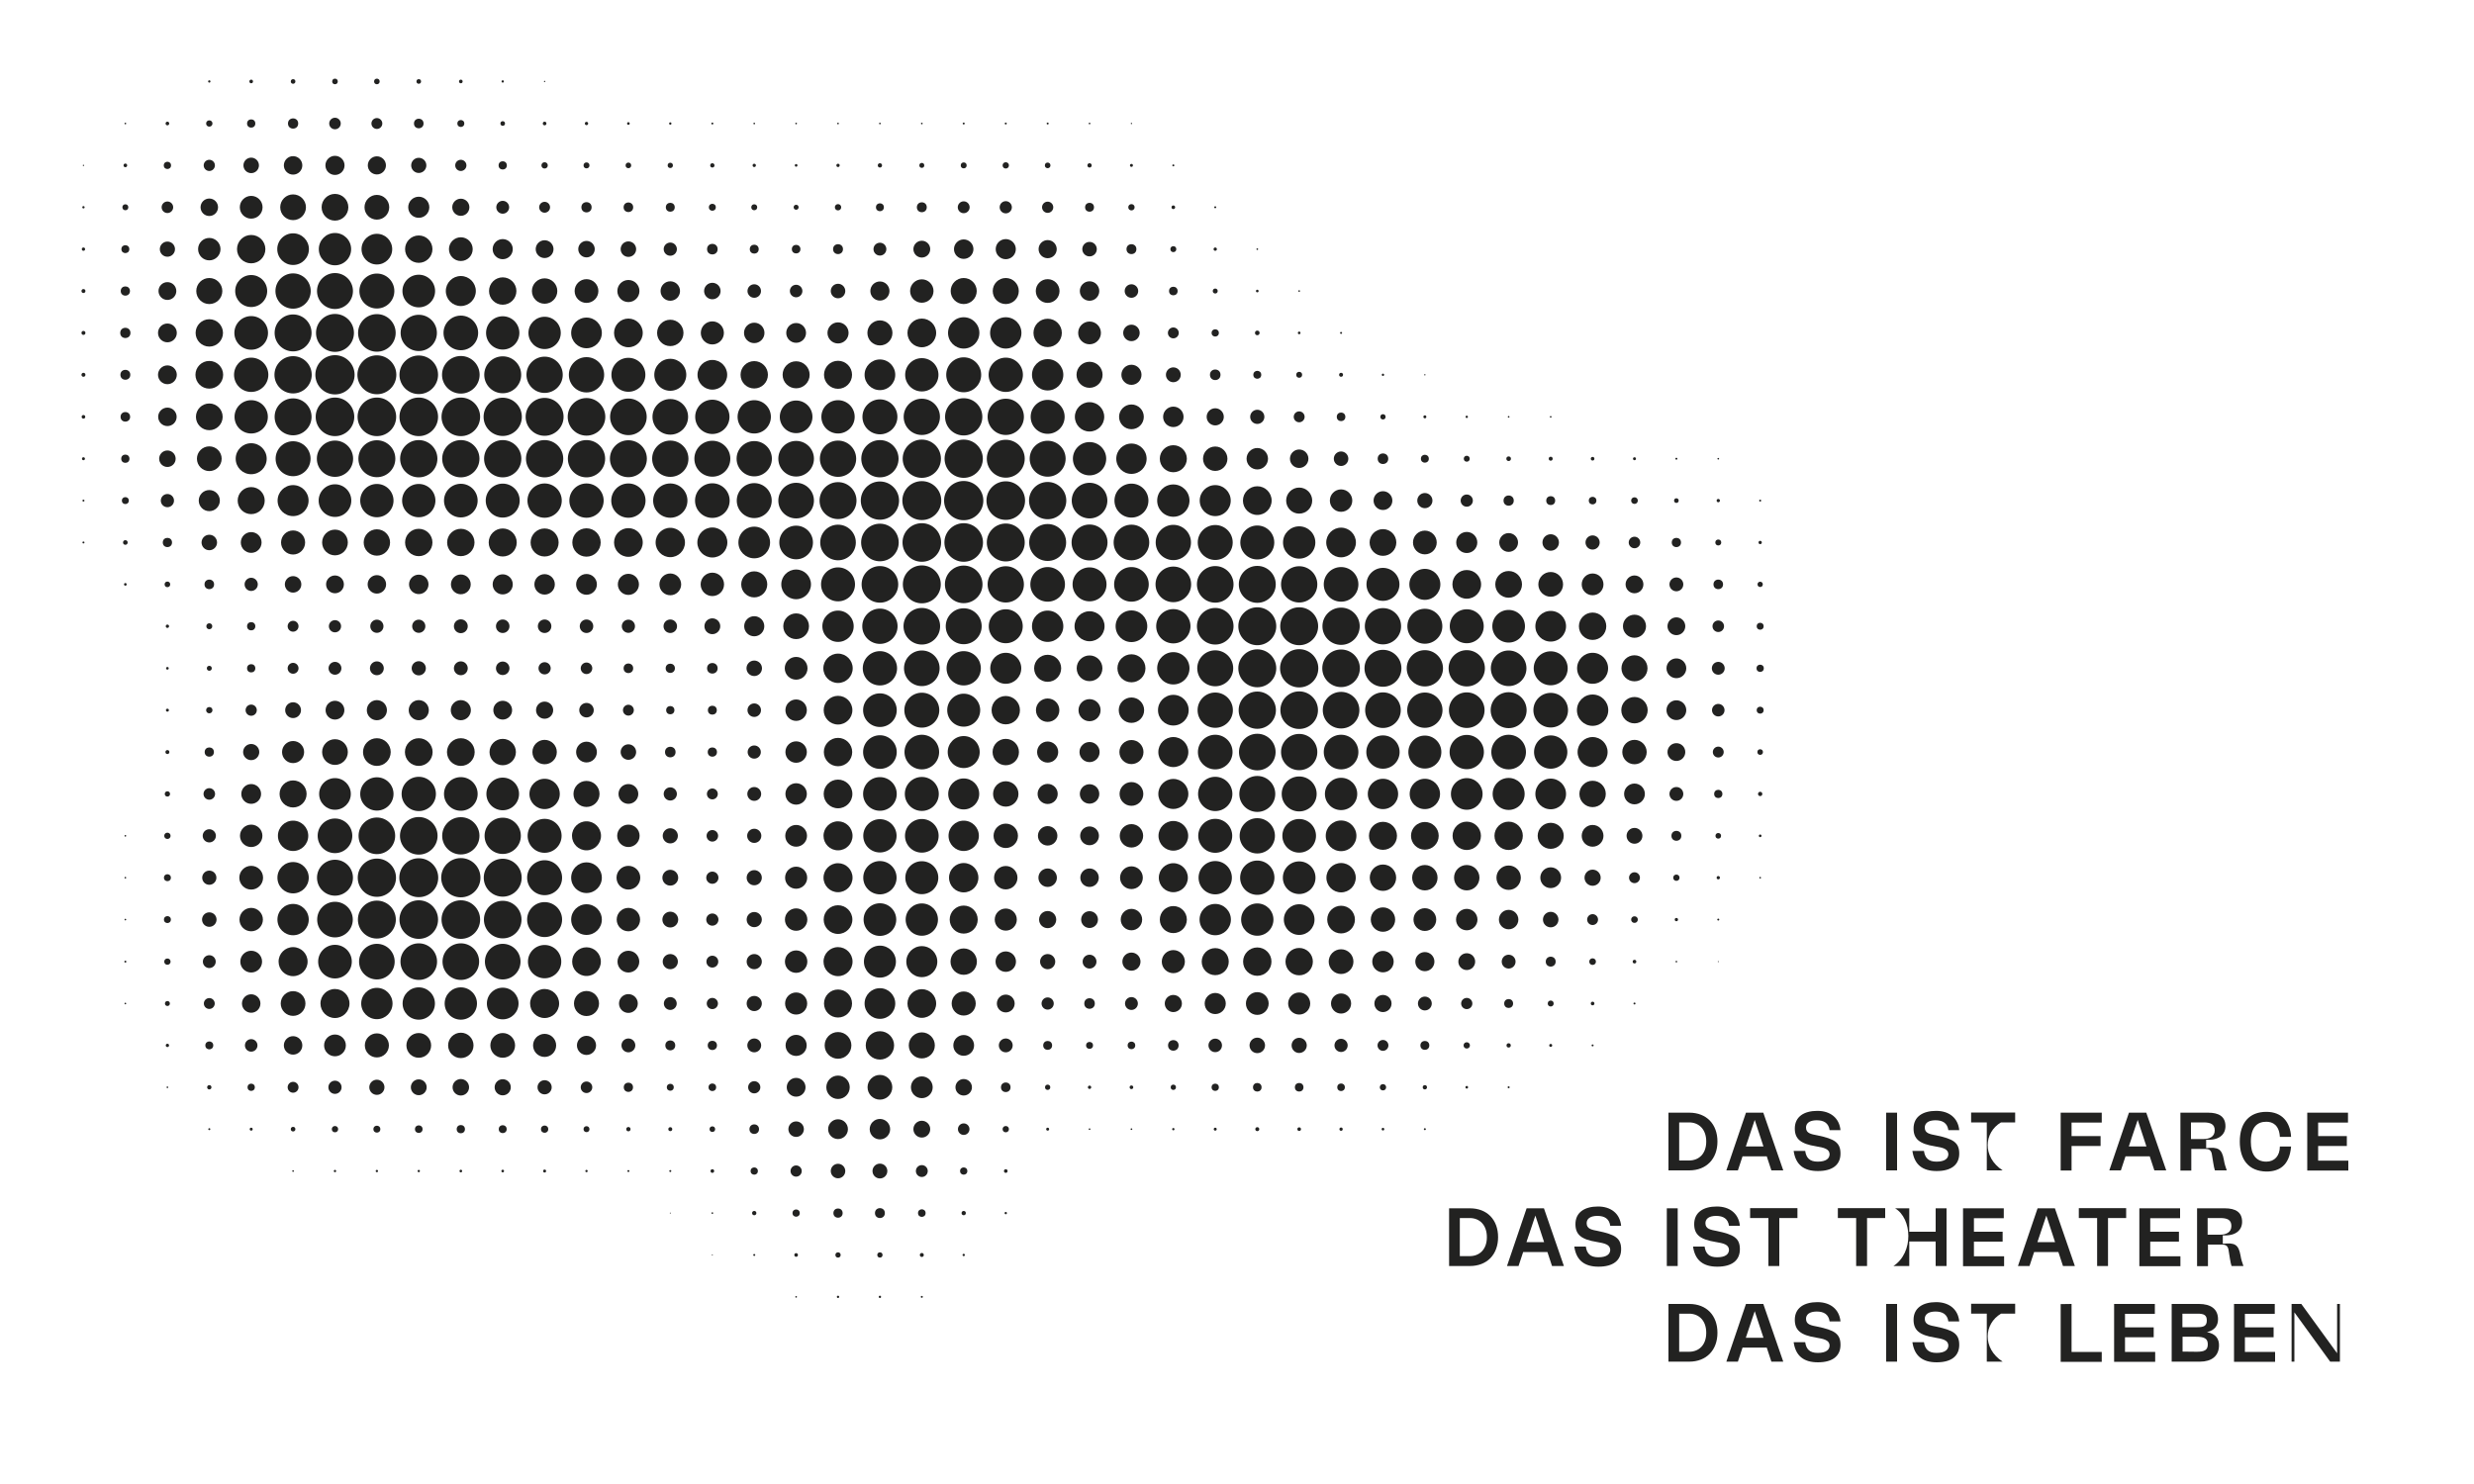 <?xml version="1.0" encoding="utf-8"?>
<!-- Generator: Adobe Illustrator 27.7.0, SVG Export Plug-In . SVG Version: 6.00 Build 0)  -->
<svg version="1.1" id="Ebene_1" xmlns="http://www.w3.org/2000/svg" xmlns:xlink="http://www.w3.org/1999/xlink" x="0px" y="0px"
	 viewBox="0 0 1500 900" style="enable-background:new 0 0 1500 900;" xml:space="preserve">
<style type="text/css">
	.st0{fill:#222221;}
</style>
<g>
	<path class="st0" d="M1011.6,674.8h12.6c10.5,0,17.1,7,17.1,17.5s-6.7,17.5-17.1,17.5h-12.6V674.8z M1034.5,692.3
		c0-7.5-4.5-11.6-10.4-11.6h-6v23.1h6C1030,703.8,1034.5,699.8,1034.5,692.3z"/>
	<path class="st0" d="M1081.2,709.8h-7.2l-2.8-8.5h-14.7l-2.8,8.5h-7l11.9-35h10.5L1081.2,709.8z M1069.2,695.3l-5.3-16.1l-5.4,16.1
		H1069.2z"/>
	<path class="st0" d="M1101.1,695.2c-9.4-1.5-12.9-4.5-12.9-10.8c0-7.1,5.5-10.7,13.7-10.7c7.8,0,13.3,4.3,14,11.7h-6.6
		c-0.6-4.3-3.5-6-7.8-6c-4.5,0-6.5,1.9-6.5,4.4c0,3.6,3.1,4,7.1,4.8c10,2.1,13.8,4.2,13.8,11s-4.8,10.6-13.7,10.6
		c-8.6,0-13.5-3.9-14.7-12.2h7c0.6,4.2,2.7,6.5,7.6,6.5c5.2,0,7.2-2,7.2-4.6C1109.1,696.7,1105.8,696,1101.1,695.2z"/>
	<path class="st0" d="M1150.2,674.8v35h-6.6v-35H1150.2z"/>
	<path class="st0" d="M1173.1,695.2c-9.4-1.5-12.9-4.5-12.9-10.8c0-7.1,5.5-10.7,13.7-10.7c7.8,0,13.3,4.3,14,11.7h-6.6
		c-0.6-4.3-3.5-6-7.8-6c-4.5,0-6.5,1.9-6.5,4.4c0,3.6,3.1,4,7.1,4.8c10,2.1,13.8,4.2,13.8,11s-4.8,10.6-13.7,10.6
		c-8.6,0-13.5-3.9-14.7-12.2h7c0.6,4.2,2.7,6.5,7.6,6.5c5.2,0,7.2-2,7.2-4.6C1181.1,696.7,1177.9,696,1173.1,695.2z"/>
	<path class="st0" d="M1204.6,680.7h-9.5v-6h26.7v6h-8.6c-10.3,6.1-11.5,20.9,1,29.1h-9.6V680.7z"/>
	<path class="st0" d="M1249.4,674.8h24.9v6H1256v8.2h17.6v6H1256v14.9h-6.6V674.8z"/>
	<path class="st0" d="M1313.4,709.8h-7.2l-2.8-8.5h-14.7l-2.8,8.5h-7l11.9-35h10.5L1313.4,709.8z M1301.4,695.3l-5.3-16.1l-5.4,16.1
		H1301.4z"/>
	<path class="st0" d="M1321.9,674.8h16.9c6.5,0,10.5,2.3,10.5,8.2c0,5.2-4.1,8.7-11.7,8.2v5.1c7.3-0.8,9.5,0.5,10.7,6.9
		c0.5,3,1,4.2,1.8,6.6h-7.2c-0.7-2-1.3-6.7-1.8-9.6c-0.4-2.8-1.9-3.4-4-3.4h-8.5v13.1h-6.6v-35.1H1321.9z M1335.8,690.8
		c3.7,0,7-1.3,7-5.3c0-3.7-2.5-4.8-6.8-4.8h-7.6v10.1H1335.8z"/>
	<path class="st0" d="M1358,692.3c0-11.5,5.9-18,16.1-18c9.5,0,14.5,6.2,15,15.2h-6.8c-0.4-7.2-4.4-9.2-8.2-9.2
		c-5.7,0-9.4,3.5-9.4,12.1c0,8,3.3,12.1,9.4,12.1c5,0,8.2-3.6,8.2-9.2h6.8c-1,11.8-7.4,15.2-15,15.2
		C1363.4,710.3,1358,703.3,1358,692.3z"/>
	<path class="st0" d="M1398.9,674.8h24.7v6h-18.1v8.2h17.4v6h-17.4v8.9h18.3v6h-24.9V674.8z"/>
	<path class="st0" d="M878.6,732.8h12.6c10.5,0,17.1,7,17.1,17.5s-6.7,17.5-17.1,17.5h-12.6V732.8z M901.5,750.3
		c0-7.5-4.5-11.6-10.4-11.6h-6v23.1h6C897,761.8,901.5,757.8,901.5,750.3z"/>
	<path class="st0" d="M948.2,767.8H941l-2.8-8.5h-14.7l-2.8,8.5h-7l11.9-35h10.5L948.2,767.8z M936.2,753.3l-5.3-16.1l-5.4,16.1
		H936.2z"/>
	<path class="st0" d="M968.1,753.2c-9.4-1.5-12.9-4.5-12.9-10.8c0-7.1,5.5-10.7,13.7-10.7c7.8,0,13.3,4.3,14,11.7h-6.6
		c-0.6-4.3-3.5-6-7.8-6c-4.5,0-6.5,1.9-6.5,4.4c0,3.6,3.1,4,7.1,4.8c10,2.1,13.8,4.2,13.8,11s-4.8,10.6-13.7,10.6
		c-8.6,0-13.5-3.9-14.7-12.2h7c0.6,4.2,2.7,6.5,7.6,6.5c5.2,0,7.2-2,7.2-4.6C976.1,754.7,972.8,754,968.1,753.2z"/>
	<path class="st0" d="M1017.2,732.8v35h-6.6v-35H1017.2z"/>
	<path class="st0" d="M1040.1,753.2c-9.4-1.5-12.9-4.5-12.9-10.8c0-7.1,5.5-10.7,13.7-10.7c7.8,0,13.3,4.3,14,11.7h-6.6
		c-0.6-4.3-3.5-6-7.8-6c-4.5,0-6.5,1.9-6.5,4.4c0,3.6,3.1,4,7.1,4.8c10,2.1,13.8,4.2,13.8,11s-4.8,10.6-13.7,10.6
		c-8.6,0-13.5-3.9-14.7-12.2h7c0.6,4.2,2.7,6.5,7.6,6.5c5.2,0,7.2-2,7.2-4.6C1048.1,754.7,1044.9,754,1040.1,753.2z"/>
	<path class="st0" d="M1078.8,738.7v29.1h-6.6v-29.1h-11.1v-6h28.7v6H1078.8z"/>
	<path class="st0" d="M1132,738.7v29.1h-6.6v-29.1h-11.1v-6h28.7v6H1132z"/>
	<path class="st0" d="M1173.6,767.8v-14.9h-16v14.9h-9.6c12.5-8.2,11.3-28.9,1-35h8.6V747h16v-14.2h6.6v35H1173.6z"/>
	<path class="st0" d="M1190.2,732.8h24.7v6h-18.1v8.2h17.4v6h-17.4v8.9h18.3v6h-24.9V732.8z"/>
	<path class="st0" d="M1258,767.8h-7.2l-2.8-8.5h-14.7l-2.8,8.5h-7l11.9-35h10.5L1258,767.8z M1246,753.3l-5.3-16.1l-5.4,16.1H1246z
		"/>
	<path class="st0" d="M1278.1,738.7v29.1h-6.6v-29.1h-11.1v-6h28.7v6H1278.1z"/>
	<path class="st0" d="M1297.1,732.8h24.7v6h-18.1v8.2h17.4v6h-17.4v8.9h18.3v6h-24.9V732.8z"/>
	<path class="st0" d="M1332,732.8h16.9c6.5,0,10.5,2.3,10.5,8.2c0,5.2-4.1,8.7-11.7,8.2v5.1c7.3-0.8,9.5,0.5,10.7,6.9
		c0.5,3,1,4.2,1.8,6.6h-7.2c-0.7-2-1.3-6.7-1.8-9.6c-0.4-2.8-1.9-3.4-4-3.4h-8.5v13.1h-6.6v-35.1H1332z M1345.9,748.8
		c3.7,0,7-1.3,7-5.3c0-3.7-2.5-4.8-6.8-4.8h-7.6v10.1H1345.9z"/>
	<path class="st0" d="M1011.6,790.8h12.6c10.5,0,17.1,7,17.1,17.5s-6.7,17.5-17.1,17.5h-12.6V790.8z M1034.5,808.3
		c0-7.5-4.5-11.6-10.4-11.6h-6v23.1h6C1030,819.8,1034.5,815.8,1034.5,808.3z"/>
	<path class="st0" d="M1081.2,825.8h-7.2l-2.8-8.5h-14.7l-2.8,8.5h-7l11.9-35h10.5L1081.2,825.8z M1069.2,811.3l-5.3-16.1l-5.4,16.1
		H1069.2z"/>
	<path class="st0" d="M1101.1,811.2c-9.4-1.5-12.9-4.5-12.9-10.8c0-7.1,5.5-10.7,13.7-10.7c7.8,0,13.3,4.3,14,11.7h-6.6
		c-0.6-4.3-3.5-6-7.8-6c-4.5,0-6.5,1.9-6.5,4.4c0,3.6,3.1,4,7.1,4.8c10,2.1,13.8,4.2,13.8,11s-4.8,10.6-13.7,10.6
		c-8.6,0-13.5-3.9-14.7-12.2h7c0.6,4.2,2.7,6.5,7.6,6.5c5.2,0,7.2-2,7.2-4.6C1109.1,812.7,1105.8,812,1101.1,811.2z"/>
	<path class="st0" d="M1150.2,790.8v35h-6.6v-35H1150.2z"/>
	<path class="st0" d="M1173.1,811.2c-9.4-1.5-12.9-4.5-12.9-10.8c0-7.1,5.5-10.7,13.7-10.7c7.8,0,13.3,4.3,14,11.7h-6.6
		c-0.6-4.3-3.5-6-7.8-6c-4.5,0-6.5,1.9-6.5,4.4c0,3.6,3.1,4,7.1,4.8c10,2.1,13.8,4.2,13.8,11s-4.8,10.6-13.7,10.6
		c-8.6,0-13.5-3.9-14.7-12.2h7c0.6,4.2,2.7,6.5,7.6,6.5c5.2,0,7.2-2,7.2-4.6C1181.1,812.7,1177.9,812,1173.1,811.2z"/>
	<path class="st0" d="M1204.6,796.7h-9.5v-6h26.7v6h-8.6c-10.3,6.1-11.5,20.9,1,29.1h-9.6V796.7z"/>
	<path class="st0" d="M1256,790.8v29.1h18.3v6h-24.9v-35L1256,790.8L1256,790.8z"/>
	<path class="st0" d="M1281.8,790.8h24.7v6h-18.1v8.2h17.4v6h-17.4v8.9h18.3v6h-24.9V790.8z"/>
	<path class="st0" d="M1316.6,790.8h16.7c7,0,11.5,3,11.5,9.3c0,3.7-1.9,6.7-6.7,7.8c5.4,1,7.3,4.1,7.3,7.9c0,6.7-4.6,10-11.6,10
		h-17.1v-35H1316.6z M1332.3,804.9c3.9,0,5.7-0.8,5.7-4.1s-1.8-4.1-5.6-4.1h-9.2v8.2L1332.3,804.9L1332.3,804.9z M1331.8,819.8
		c4.6,0,6.8-0.9,6.8-4.5s-2.2-4.6-7.1-4.6h-8.2v9L1331.8,819.8L1331.8,819.8z"/>
	<path class="st0" d="M1354.5,790.8h24.7v6h-18.1v8.2h17.4v6h-17.4v8.9h18.3v6h-24.9V790.8z"/>
	<path class="st0" d="M1391.1,795.9v29.9h-1.7v-35h5.9l21.7,29.9v-29.9h1.7v35h-5.9L1391.1,795.9z"/>
</g>
<g>
	<g transform="translate(360,120)">
		<circle class="st0" cx="-233.1" cy="-70.6" r="0.7"/>
	</g>
	<g transform="translate(384,120)">
		<circle class="st0" cx="-231.7" cy="-70.6" r="1.1"/>
	</g>
	<g transform="translate(408,120)">
		<circle class="st0" cx="-230.3" cy="-70.6" r="1.4"/>
	</g>
	<g transform="translate(432,120)">
		<circle class="st0" cx="-228.9" cy="-70.6" r="1.7"/>
	</g>
	<g transform="translate(456,120)">
		<circle class="st0" cx="-227.5" cy="-70.6" r="1.7"/>
	</g>
	<g transform="translate(480,120)">
		<circle class="st0" cx="-226.1" cy="-70.6" r="1.4"/>
	</g>
	<g transform="translate(504,120)">
		<circle class="st0" cx="-224.6" cy="-70.6" r="1.1"/>
	</g>
	<g transform="translate(528,120)">
		<circle class="st0" cx="-223.2" cy="-70.6" r="0.7"/>
	</g>
	<g transform="translate(552,120)">
		<circle class="st0" cx="-221.8" cy="-70.6" r="0.4"/>
	</g>
	<g transform="translate(312,144)">
		<circle class="st0" cx="-236" cy="-69.1" r="0.5"/>
	</g>
	<g transform="translate(336,144)">
		<circle class="st0" cx="-234.5" cy="-69.1" r="1.1"/>
	</g>
	<g transform="translate(360,144)">
		<circle class="st0" cx="-233.1" cy="-69.1" r="1.9"/>
	</g>
	<g transform="translate(384,144)">
		<circle class="st0" cx="-231.7" cy="-69.1" r="2.5"/>
	</g>
	<g transform="translate(408,144)">
		<circle class="st0" cx="-230.3" cy="-69.1" r="3.1"/>
	</g>
	<g transform="translate(432,144)">
		<circle class="st0" cx="-228.9" cy="-69.1" r="3.5"/>
	</g>
	<g transform="translate(456,144)">
		<circle class="st0" cx="-227.5" cy="-69.1" r="3.3"/>
	</g>
	<g transform="translate(480,144)">
		<circle class="st0" cx="-226.1" cy="-69.1" r="2.9"/>
	</g>
	<g transform="translate(504,144)">
		<circle class="st0" cx="-224.6" cy="-69.1" r="2.1"/>
	</g>
	<g transform="translate(528,144)">
		<circle class="st0" cx="-223.2" cy="-69.1" r="1.4"/>
	</g>
	<g transform="translate(552,144)">
		<circle class="st0" cx="-221.8" cy="-69.1" r="1.1"/>
	</g>
	<g transform="translate(576,144)">
		<circle class="st0" cx="-220.4" cy="-69.1" r="1"/>
	</g>
	<g transform="translate(600,144)">
		<circle class="st0" cx="-219" cy="-69.1" r="0.8"/>
	</g>
	<g transform="translate(624,144)">
		<circle class="st0" cx="-217.6" cy="-69.1" r="0.7"/>
	</g>
	<g transform="translate(648,144)">
		<circle class="st0" cx="-216.1" cy="-69.1" r="0.6"/>
	</g>
	<g transform="translate(672,144)">
		<circle class="st0" cx="-214.7" cy="-69.1" r="0.5"/>
	</g>
	<g transform="translate(696,144)">
		<circle class="st0" cx="-213.3" cy="-69.1" r="0.5"/>
	</g>
	<g transform="translate(720,144)">
		<circle class="st0" cx="-211.9" cy="-69.1" r="0.5"/>
	</g>
	<g transform="translate(744,144)">
		<circle class="st0" cx="-210.5" cy="-69.1" r="0.5"/>
	</g>
	<g transform="translate(768,144)">
		<circle class="st0" cx="-209.1" cy="-69.1" r="0.5"/>
	</g>
	<g transform="translate(792,144)">
		<circle class="st0" cx="-207.7" cy="-69.1" r="0.6"/>
	</g>
	<g transform="translate(816,144)">
		<circle class="st0" cx="-206.2" cy="-69.1" r="0.6"/>
	</g>
	<g transform="translate(840,144)">
		<circle class="st0" cx="-204.8" cy="-69.1" r="0.6"/>
	</g>
	<g transform="translate(864,144)">
		<circle class="st0" cx="-203.4" cy="-69.1" r="0.5"/>
	</g>
	<g transform="translate(888,144)">
		<circle class="st0" cx="-202" cy="-69.1" r="0.4"/>
	</g>
	<g transform="translate(288,168)">
		<circle class="st0" cx="-237.4" cy="-67.7" r="0.4"/>
	</g>
	<g transform="translate(312,168)">
		<circle class="st0" cx="-236" cy="-67.7" r="1.1"/>
	</g>
	<g transform="translate(336,168)">
		<circle class="st0" cx="-234.5" cy="-67.7" r="2.2"/>
	</g>
	<g transform="translate(360,168)">
		<circle class="st0" cx="-233.1" cy="-67.7" r="3.4"/>
	</g>
	<g transform="translate(384,168)">
		<circle class="st0" cx="-231.7" cy="-67.7" r="4.7"/>
	</g>
	<g transform="translate(408,168)">
		<circle class="st0" cx="-230.3" cy="-67.7" r="5.6"/>
	</g>
	<g transform="translate(432,168)">
		<circle class="st0" cx="-228.9" cy="-67.7" r="5.8"/>
	</g>
	<g transform="translate(456,168)">
		<circle class="st0" cx="-227.5" cy="-67.7" r="5.5"/>
	</g>
	<g transform="translate(480,168)">
		<circle class="st0" cx="-226.1" cy="-67.7" r="4.6"/>
	</g>
	<g transform="translate(504,168)">
		<circle class="st0" cx="-224.6" cy="-67.7" r="3.4"/>
	</g>
	<g transform="translate(528,168)">
		<circle class="st0" cx="-223.2" cy="-67.7" r="2.5"/>
	</g>
	<g transform="translate(552,168)">
		<circle class="st0" cx="-221.8" cy="-67.7" r="1.9"/>
	</g>
	<g transform="translate(576,168)">
		<circle class="st0" cx="-220.4" cy="-67.7" r="1.8"/>
	</g>
	<g transform="translate(600,168)">
		<circle class="st0" cx="-219" cy="-67.7" r="1.7"/>
	</g>
	<g transform="translate(624,168)">
		<circle class="st0" cx="-217.6" cy="-67.7" r="1.6"/>
	</g>
	<g transform="translate(648,168)">
		<circle class="st0" cx="-216.1" cy="-67.7" r="1.3"/>
	</g>
	<g transform="translate(672,168)">
		<circle class="st0" cx="-214.7" cy="-67.7" r="1"/>
	</g>
	<g transform="translate(696,168)">
		<circle class="st0" cx="-213.3" cy="-67.7" r="0.8"/>
	</g>
	<g transform="translate(720,168)">
		<circle class="st0" cx="-211.9" cy="-67.7" r="1"/>
	</g>
	<g transform="translate(744,168)">
		<circle class="st0" cx="-210.5" cy="-67.7" r="1.3"/>
	</g>
	<g transform="translate(768,168)">
		<circle class="st0" cx="-209.1" cy="-67.7" r="1.5"/>
	</g>
	<g transform="translate(792,168)">
		<circle class="st0" cx="-207.7" cy="-67.7" r="1.8"/>
	</g>
	<g transform="translate(816,168)">
		<circle class="st0" cx="-206.2" cy="-67.7" r="1.9"/>
	</g>
	<g transform="translate(840,168)">
		<circle class="st0" cx="-204.8" cy="-67.7" r="1.7"/>
	</g>
	<g transform="translate(864,168)">
		<circle class="st0" cx="-203.4" cy="-67.7" r="1.3"/>
	</g>
	<g transform="translate(888,168)">
		<circle class="st0" cx="-202" cy="-67.7" r="0.9"/>
	</g>
	<g transform="translate(912,168)">
		<circle class="st0" cx="-200.6" cy="-67.7" r="0.6"/>
	</g>
	<g transform="translate(288,192)">
		<circle class="st0" cx="-237.4" cy="-66.3" r="0.7"/>
	</g>
	<g transform="translate(312,192)">
		<circle class="st0" cx="-236" cy="-66.3" r="1.8"/>
	</g>
	<g transform="translate(336,192)">
		<circle class="st0" cx="-234.5" cy="-66.3" r="3.5"/>
	</g>
	<g transform="translate(360,192)">
		<circle class="st0" cx="-233.1" cy="-66.3" r="5.3"/>
	</g>
	<g transform="translate(384,192)">
		<circle class="st0" cx="-231.7" cy="-66.3" r="6.9"/>
	</g>
	<g transform="translate(408,192)">
		<circle class="st0" cx="-230.3" cy="-66.3" r="7.8"/>
	</g>
	<g transform="translate(432,192)">
		<circle class="st0" cx="-228.9" cy="-66.3" r="8.1"/>
	</g>
	<g transform="translate(456,192)">
		<circle class="st0" cx="-227.5" cy="-66.3" r="7.5"/>
	</g>
	<g transform="translate(480,192)">
		<circle class="st0" cx="-226.1" cy="-66.3" r="6.4"/>
	</g>
	<g transform="translate(504,192)">
		<circle class="st0" cx="-224.6" cy="-66.3" r="5.2"/>
	</g>
	<g transform="translate(528,192)">
		<circle class="st0" cx="-223.2" cy="-66.3" r="3.9"/>
	</g>
	<g transform="translate(552,192)">
		<circle class="st0" cx="-221.8" cy="-66.3" r="3.3"/>
	</g>
	<g transform="translate(576,192)">
		<circle class="st0" cx="-220.4" cy="-66.3" r="3.1"/>
	</g>
	<g transform="translate(600,192)">
		<circle class="st0" cx="-219" cy="-66.3" r="2.9"/>
	</g>
	<g transform="translate(624,192)">
		<circle class="st0" cx="-217.6" cy="-66.3" r="2.7"/>
	</g>
	<g transform="translate(648,192)">
		<circle class="st0" cx="-216.1" cy="-66.3" r="2.1"/>
	</g>
	<g transform="translate(672,192)">
		<circle class="st0" cx="-214.7" cy="-66.3" r="1.8"/>
	</g>
	<g transform="translate(696,192)">
		<circle class="st0" cx="-213.3" cy="-66.3" r="1.5"/>
	</g>
	<g transform="translate(720,192)">
		<circle class="st0" cx="-211.9" cy="-66.3" r="1.9"/>
	</g>
	<g transform="translate(744,192)">
		<circle class="st0" cx="-210.5" cy="-66.3" r="2.4"/>
	</g>
	<g transform="translate(768,192)">
		<circle class="st0" cx="-209.1" cy="-66.3" r="3"/>
	</g>
	<g transform="translate(792,192)">
		<circle class="st0" cx="-207.7" cy="-66.3" r="3.6"/>
	</g>
	<g transform="translate(816,192)">
		<circle class="st0" cx="-206.2" cy="-66.3" r="3.7"/>
	</g>
	<g transform="translate(840,192)">
		<circle class="st0" cx="-204.8" cy="-66.3" r="3.4"/>
	</g>
	<g transform="translate(864,192)">
		<circle class="st0" cx="-203.4" cy="-66.3" r="2.7"/>
	</g>
	<g transform="translate(888,192)">
		<circle class="st0" cx="-202" cy="-66.3" r="1.9"/>
	</g>
	<g transform="translate(912,192)">
		<circle class="st0" cx="-200.6" cy="-66.3" r="1.1"/>
	</g>
	<g transform="translate(936,192)">
		<circle class="st0" cx="-199.2" cy="-66.3" r="0.6"/>
	</g>
	<g transform="translate(288,216)">
		<circle class="st0" cx="-237.4" cy="-64.9" r="1"/>
	</g>
	<g transform="translate(312,216)">
		<circle class="st0" cx="-236" cy="-64.9" r="2.4"/>
	</g>
	<g transform="translate(336,216)">
		<circle class="st0" cx="-234.5" cy="-64.9" r="4.6"/>
	</g>
	<g transform="translate(360,216)">
		<circle class="st0" cx="-233.1" cy="-64.9" r="6.8"/>
	</g>
	<g transform="translate(384,216)">
		<circle class="st0" cx="-231.7" cy="-64.9" r="8.6"/>
	</g>
	<g transform="translate(408,216)">
		<circle class="st0" cx="-230.3" cy="-64.9" r="9.6"/>
	</g>
	<g transform="translate(432,216)">
		<circle class="st0" cx="-228.9" cy="-64.9" r="9.8"/>
	</g>
	<g transform="translate(456,216)">
		<circle class="st0" cx="-227.5" cy="-64.9" r="9.3"/>
	</g>
	<g transform="translate(480,216)">
		<circle class="st0" cx="-226.1" cy="-64.9" r="8.3"/>
	</g>
	<g transform="translate(504,216)">
		<circle class="st0" cx="-224.6" cy="-64.9" r="7.2"/>
	</g>
	<g transform="translate(528,216)">
		<circle class="st0" cx="-223.2" cy="-64.9" r="6.1"/>
	</g>
	<g transform="translate(552,216)">
		<circle class="st0" cx="-221.8" cy="-64.9" r="5.4"/>
	</g>
	<g transform="translate(576,216)">
		<circle class="st0" cx="-220.4" cy="-64.9" r="5"/>
	</g>
	<g transform="translate(600,216)">
		<circle class="st0" cx="-219" cy="-64.9" r="4.7"/>
	</g>
	<g transform="translate(624,216)">
		<circle class="st0" cx="-217.6" cy="-64.9" r="4"/>
	</g>
	<g transform="translate(648,216)">
		<circle class="st0" cx="-216.1" cy="-64.9" r="3.2"/>
	</g>
	<g transform="translate(672,216)">
		<circle class="st0" cx="-214.7" cy="-64.9" r="2.7"/>
	</g>
	<g transform="translate(696,216)">
		<circle class="st0" cx="-213.3" cy="-64.9" r="2.6"/>
	</g>
	<g transform="translate(720,216)">
		<circle class="st0" cx="-211.9" cy="-64.9" r="3"/>
	</g>
	<g transform="translate(744,216)">
		<circle class="st0" cx="-210.5" cy="-64.9" r="3.9"/>
	</g>
	<g transform="translate(768,216)">
		<circle class="st0" cx="-209.1" cy="-64.9" r="5.1"/>
	</g>
	<g transform="translate(792,216)">
		<circle class="st0" cx="-207.7" cy="-64.9" r="5.9"/>
	</g>
	<g transform="translate(816,216)">
		<circle class="st0" cx="-206.2" cy="-64.9" r="6.1"/>
	</g>
	<g transform="translate(840,216)">
		<circle class="st0" cx="-204.8" cy="-64.9" r="5.5"/>
	</g>
	<g transform="translate(864,216)">
		<circle class="st0" cx="-203.4" cy="-64.9" r="4.4"/>
	</g>
	<g transform="translate(888,216)">
		<circle class="st0" cx="-202" cy="-64.9" r="3"/>
	</g>
	<g transform="translate(912,216)">
		<circle class="st0" cx="-200.6" cy="-64.9" r="1.8"/>
	</g>
	<g transform="translate(936,216)">
		<circle class="st0" cx="-199.2" cy="-64.9" r="1"/>
	</g>
	<g transform="translate(960,216)">
		<circle class="st0" cx="-197.7" cy="-64.9" r="0.5"/>
	</g>
	<g transform="translate(288,240)">
		<circle class="st0" cx="-237.4" cy="-63.5" r="1.2"/>
	</g>
	<g transform="translate(312,240)">
		<circle class="st0" cx="-236" cy="-63.5" r="2.8"/>
	</g>
	<g transform="translate(336,240)">
		<circle class="st0" cx="-234.5" cy="-63.5" r="5.4"/>
	</g>
	<g transform="translate(360,240)">
		<circle class="st0" cx="-233.1" cy="-63.5" r="7.9"/>
	</g>
	<g transform="translate(384,240)">
		<circle class="st0" cx="-231.7" cy="-63.5" r="9.7"/>
	</g>
	<g transform="translate(408,240)">
		<circle class="st0" cx="-230.3" cy="-63.5" r="10.7"/>
	</g>
	<g transform="translate(432,240)">
		<circle class="st0" cx="-228.9" cy="-63.5" r="10.9"/>
	</g>
	<g transform="translate(456,240)">
		<circle class="st0" cx="-227.5" cy="-63.5" r="10.6"/>
	</g>
	<g transform="translate(480,240)">
		<circle class="st0" cx="-226.1" cy="-63.5" r="9.9"/>
	</g>
	<g transform="translate(504,240)">
		<circle class="st0" cx="-224.6" cy="-63.5" r="9.1"/>
	</g>
	<g transform="translate(528,240)">
		<circle class="st0" cx="-223.2" cy="-63.5" r="8.3"/>
	</g>
	<g transform="translate(552,240)">
		<circle class="st0" cx="-221.8" cy="-63.5" r="7.7"/>
	</g>
	<g transform="translate(576,240)">
		<circle class="st0" cx="-220.4" cy="-63.5" r="7.2"/>
	</g>
	<g transform="translate(600,240)">
		<circle class="st0" cx="-219" cy="-63.5" r="6.7"/>
	</g>
	<g transform="translate(624,240)">
		<circle class="st0" cx="-217.6" cy="-63.5" r="5.9"/>
	</g>
	<g transform="translate(648,240)">
		<circle class="st0" cx="-216.1" cy="-63.5" r="5"/>
	</g>
	<g transform="translate(672,240)">
		<circle class="st0" cx="-214.7" cy="-63.5" r="4.1"/>
	</g>
	<g transform="translate(696,240)">
		<circle class="st0" cx="-213.3" cy="-63.5" r="3.8"/>
	</g>
	<g transform="translate(720,240)">
		<circle class="st0" cx="-211.9" cy="-63.5" r="4.4"/>
	</g>
	<g transform="translate(744,240)">
		<circle class="st0" cx="-210.5" cy="-63.5" r="5.8"/>
	</g>
	<g transform="translate(768,240)">
		<circle class="st0" cx="-209.1" cy="-63.5" r="7.1"/>
	</g>
	<g transform="translate(792,240)">
		<circle class="st0" cx="-207.7" cy="-63.5" r="7.9"/>
	</g>
	<g transform="translate(816,240)">
		<circle class="st0" cx="-206.2" cy="-63.5" r="7.9"/>
	</g>
	<g transform="translate(840,240)">
		<circle class="st0" cx="-204.8" cy="-63.5" r="7.2"/>
	</g>
	<g transform="translate(864,240)">
		<circle class="st0" cx="-203.4" cy="-63.5" r="5.9"/>
	</g>
	<g transform="translate(888,240)">
		<circle class="st0" cx="-202" cy="-63.5" r="4.1"/>
	</g>
	<g transform="translate(912,240)">
		<circle class="st0" cx="-200.6" cy="-63.5" r="2.6"/>
	</g>
	<g transform="translate(936,240)">
		<circle class="st0" cx="-199.2" cy="-63.5" r="1.5"/>
	</g>
	<g transform="translate(960,240)">
		<circle class="st0" cx="-197.7" cy="-63.5" r="0.8"/>
	</g>
	<g transform="translate(984,240)">
		<circle class="st0" cx="-196.3" cy="-63.5" r="0.5"/>
	</g>
	<g transform="translate(288,264)">
		<circle class="st0" cx="-237.4" cy="-62.1" r="1.2"/>
	</g>
	<g transform="translate(312,264)">
		<circle class="st0" cx="-236" cy="-62.1" r="3.1"/>
	</g>
	<g transform="translate(336,264)">
		<circle class="st0" cx="-234.5" cy="-62.1" r="5.7"/>
	</g>
	<g transform="translate(360,264)">
		<circle class="st0" cx="-233.1" cy="-62.1" r="8.3"/>
	</g>
	<g transform="translate(384,264)">
		<circle class="st0" cx="-231.7" cy="-62.1" r="10.2"/>
	</g>
	<g transform="translate(408,264)">
		<circle class="st0" cx="-230.3" cy="-62.1" r="11.2"/>
	</g>
	<g transform="translate(432,264)">
		<circle class="st0" cx="-228.9" cy="-62.1" r="11.5"/>
	</g>
	<g transform="translate(456,264)">
		<circle class="st0" cx="-227.5" cy="-62.1" r="11.4"/>
	</g>
	<g transform="translate(480,264)">
		<circle class="st0" cx="-226.1" cy="-62.1" r="11"/>
	</g>
	<g transform="translate(504,264)">
		<circle class="st0" cx="-224.6" cy="-62.1" r="10.5"/>
	</g>
	<g transform="translate(528,264)">
		<circle class="st0" cx="-223.2" cy="-62.1" r="10.1"/>
	</g>
	<g transform="translate(552,264)">
		<circle class="st0" cx="-221.8" cy="-62.1" r="9.8"/>
	</g>
	<g transform="translate(576,264)">
		<circle class="st0" cx="-220.4" cy="-62.1" r="9.3"/>
	</g>
	<g transform="translate(600,264)">
		<circle class="st0" cx="-219" cy="-62.1" r="8.7"/>
	</g>
	<g transform="translate(624,264)">
		<circle class="st0" cx="-217.6" cy="-62.1" r="8"/>
	</g>
	<g transform="translate(648,264)">
		<circle class="st0" cx="-216.1" cy="-62.1" r="7"/>
	</g>
	<g transform="translate(672,264)">
		<circle class="st0" cx="-214.7" cy="-62.1" r="6.2"/>
	</g>
	<g transform="translate(696,264)">
		<circle class="st0" cx="-213.3" cy="-62.1" r="6"/>
	</g>
	<g transform="translate(720,264)">
		<circle class="st0" cx="-211.9" cy="-62.1" r="6.4"/>
	</g>
	<g transform="translate(744,264)">
		<circle class="st0" cx="-210.5" cy="-62.1" r="7.6"/>
	</g>
	<g transform="translate(768,264)">
		<circle class="st0" cx="-209.1" cy="-62.1" r="8.7"/>
	</g>
	<g transform="translate(792,264)">
		<circle class="st0" cx="-207.7" cy="-62.1" r="9.5"/>
	</g>
	<g transform="translate(816,264)">
		<circle class="st0" cx="-206.2" cy="-62.1" r="9.5"/>
	</g>
	<g transform="translate(840,264)">
		<circle class="st0" cx="-204.8" cy="-62.1" r="8.6"/>
	</g>
	<g transform="translate(864,264)">
		<circle class="st0" cx="-203.4" cy="-62.1" r="6.9"/>
	</g>
	<g transform="translate(888,264)">
		<circle class="st0" cx="-202" cy="-62.1" r="5"/>
	</g>
	<g transform="translate(912,264)">
		<circle class="st0" cx="-200.6" cy="-62.1" r="3.3"/>
	</g>
	<g transform="translate(936,264)">
		<circle class="st0" cx="-199.2" cy="-62.1" r="2.2"/>
	</g>
	<g transform="translate(960,264)">
		<circle class="st0" cx="-197.7" cy="-62.1" r="1.4"/>
	</g>
	<g transform="translate(984,264)">
		<circle class="st0" cx="-196.3" cy="-62.1" r="0.8"/>
	</g>
	<g transform="translate(1008,264)">
		<circle class="st0" cx="-194.9" cy="-62.1" r="0.6"/>
	</g>
	<g transform="translate(288,288)">
		<circle class="st0" cx="-237.4" cy="-60.7" r="1.2"/>
	</g>
	<g transform="translate(312,288)">
		<circle class="st0" cx="-236" cy="-60.7" r="3"/>
	</g>
	<g transform="translate(336,288)">
		<circle class="st0" cx="-234.5" cy="-60.7" r="5.7"/>
	</g>
	<g transform="translate(360,288)">
		<circle class="st0" cx="-233.1" cy="-60.7" r="8.4"/>
	</g>
	<g transform="translate(384,288)">
		<circle class="st0" cx="-231.7" cy="-60.7" r="10.4"/>
	</g>
	<g transform="translate(408,288)">
		<circle class="st0" cx="-230.3" cy="-60.7" r="11.3"/>
	</g>
	<g transform="translate(432,288)">
		<circle class="st0" cx="-228.9" cy="-60.7" r="11.9"/>
	</g>
	<g transform="translate(456,288)">
		<circle class="st0" cx="-227.5" cy="-60.7" r="11.8"/>
	</g>
	<g transform="translate(480,288)">
		<circle class="st0" cx="-226.1" cy="-60.7" r="11.7"/>
	</g>
	<g transform="translate(504,288)">
		<circle class="st0" cx="-224.6" cy="-60.7" r="11.4"/>
	</g>
	<g transform="translate(528,288)">
		<circle class="st0" cx="-223.2" cy="-60.7" r="11.2"/>
	</g>
	<g transform="translate(552,288)">
		<circle class="st0" cx="-221.8" cy="-60.7" r="11"/>
	</g>
	<g transform="translate(576,288)">
		<circle class="st0" cx="-220.4" cy="-60.7" r="10.7"/>
	</g>
	<g transform="translate(600,288)">
		<circle class="st0" cx="-219" cy="-60.7" r="10.3"/>
	</g>
	<g transform="translate(624,288)">
		<circle class="st0" cx="-217.6" cy="-60.7" r="9.7"/>
	</g>
	<g transform="translate(648,288)">
		<circle class="st0" cx="-216.1" cy="-60.7" r="9"/>
	</g>
	<g transform="translate(672,288)">
		<circle class="st0" cx="-214.7" cy="-60.7" r="8.3"/>
	</g>
	<g transform="translate(696,288)">
		<circle class="st0" cx="-213.3" cy="-60.7" r="8.2"/>
	</g>
	<g transform="translate(720,288)">
		<circle class="st0" cx="-211.9" cy="-60.7" r="8.5"/>
	</g>
	<g transform="translate(744,288)">
		<circle class="st0" cx="-210.5" cy="-60.7" r="9.3"/>
	</g>
	<g transform="translate(768,288)">
		<circle class="st0" cx="-209.1" cy="-60.7" r="10.1"/>
	</g>
	<g transform="translate(792,288)">
		<circle class="st0" cx="-207.7" cy="-60.7" r="10.6"/>
	</g>
	<g transform="translate(816,288)">
		<circle class="st0" cx="-206.2" cy="-60.7" r="10.4"/>
	</g>
	<g transform="translate(840,288)">
		<circle class="st0" cx="-204.8" cy="-60.7" r="9.5"/>
	</g>
	<g transform="translate(864,288)">
		<circle class="st0" cx="-203.4" cy="-60.7" r="7.9"/>
	</g>
	<g transform="translate(888,288)">
		<circle class="st0" cx="-202" cy="-60.7" r="6.1"/>
	</g>
	<g transform="translate(912,288)">
		<circle class="st0" cx="-200.6" cy="-60.7" r="4.5"/>
	</g>
	<g transform="translate(936,288)">
		<circle class="st0" cx="-199.2" cy="-60.7" r="3.2"/>
	</g>
	<g transform="translate(960,288)">
		<circle class="st0" cx="-197.7" cy="-60.7" r="2.4"/>
	</g>
	<g transform="translate(984,288)">
		<circle class="st0" cx="-196.3" cy="-60.7" r="1.8"/>
	</g>
	<g transform="translate(1008,288)">
		<circle class="st0" cx="-194.9" cy="-60.7" r="1.2"/>
	</g>
	<g transform="translate(1032,288)">
		<circle class="st0" cx="-193.5" cy="-60.7" r="0.7"/>
	</g>
	<g transform="translate(1056,288)">
		<circle class="st0" cx="-192.1" cy="-60.7" r="0.4"/>
	</g>
	<g transform="translate(288,312)">
		<circle class="st0" cx="-237.4" cy="-59.2" r="1.1"/>
	</g>
	<g transform="translate(312,312)">
		<circle class="st0" cx="-236" cy="-59.2" r="2.9"/>
	</g>
	<g transform="translate(336,312)">
		<circle class="st0" cx="-234.5" cy="-59.2" r="5.6"/>
	</g>
	<g transform="translate(360,312)">
		<circle class="st0" cx="-233.1" cy="-59.2" r="8.1"/>
	</g>
	<g transform="translate(384,312)">
		<circle class="st0" cx="-231.7" cy="-59.2" r="10.1"/>
	</g>
	<g transform="translate(408,312)">
		<circle class="st0" cx="-230.3" cy="-59.2" r="11.2"/>
	</g>
	<g transform="translate(432,312)">
		<circle class="st0" cx="-228.9" cy="-59.2" r="11.7"/>
	</g>
	<g transform="translate(456,312)">
		<circle class="st0" cx="-227.5" cy="-59.2" r="11.7"/>
	</g>
	<g transform="translate(480,312)">
		<circle class="st0" cx="-226.1" cy="-59.2" r="11.7"/>
	</g>
	<g transform="translate(504,312)">
		<circle class="st0" cx="-224.6" cy="-59.2" r="11.7"/>
	</g>
	<g transform="translate(528,312)">
		<circle class="st0" cx="-223.2" cy="-59.2" r="11.6"/>
	</g>
	<g transform="translate(552,312)">
		<circle class="st0" cx="-221.8" cy="-59.2" r="11.5"/>
	</g>
	<g transform="translate(576,312)">
		<circle class="st0" cx="-220.4" cy="-59.2" r="11.4"/>
	</g>
	<g transform="translate(600,312)">
		<circle class="st0" cx="-219" cy="-59.2" r="11.1"/>
	</g>
	<g transform="translate(624,312)">
		<circle class="st0" cx="-217.6" cy="-59.2" r="10.8"/>
	</g>
	<g transform="translate(648,312)">
		<circle class="st0" cx="-216.1" cy="-59.2" r="10.4"/>
	</g>
	<g transform="translate(672,312)">
		<circle class="st0" cx="-214.7" cy="-59.2" r="10.1"/>
	</g>
	<g transform="translate(696,312)">
		<circle class="st0" cx="-213.3" cy="-59.2" r="9.9"/>
	</g>
	<g transform="translate(720,312)">
		<circle class="st0" cx="-211.9" cy="-59.2" r="10.1"/>
	</g>
	<g transform="translate(744,312)">
		<circle class="st0" cx="-210.5" cy="-59.2" r="10.6"/>
	</g>
	<g transform="translate(768,312)">
		<circle class="st0" cx="-209.1" cy="-59.2" r="11"/>
	</g>
	<g transform="translate(792,312)">
		<circle class="st0" cx="-207.7" cy="-59.2" r="11.3"/>
	</g>
	<g transform="translate(816,312)">
		<circle class="st0" cx="-206.2" cy="-59.2" r="11"/>
	</g>
	<g transform="translate(840,312)">
		<circle class="st0" cx="-204.8" cy="-59.2" r="10.3"/>
	</g>
	<g transform="translate(864,312)">
		<circle class="st0" cx="-203.4" cy="-59.2" r="8.9"/>
	</g>
	<g transform="translate(888,312)">
		<circle class="st0" cx="-202" cy="-59.2" r="7.5"/>
	</g>
	<g transform="translate(912,312)">
		<circle class="st0" cx="-200.6" cy="-59.2" r="6.2"/>
	</g>
	<g transform="translate(936,312)">
		<circle class="st0" cx="-199.2" cy="-59.2" r="5.2"/>
	</g>
	<g transform="translate(960,312)">
		<circle class="st0" cx="-197.7" cy="-59.2" r="4.3"/>
	</g>
	<g transform="translate(984,312)">
		<circle class="st0" cx="-196.3" cy="-59.2" r="3.3"/>
	</g>
	<g transform="translate(1008,312)">
		<circle class="st0" cx="-194.9" cy="-59.2" r="2.6"/>
	</g>
	<g transform="translate(1032,312)">
		<circle class="st0" cx="-193.5" cy="-59.2" r="1.6"/>
	</g>
	<g transform="translate(1056,312)">
		<circle class="st0" cx="-192.1" cy="-59.2" r="0.9"/>
	</g>
	<g transform="translate(1080,312)">
		<circle class="st0" cx="-190.7" cy="-59.2" r="0.7"/>
	</g>
	<g transform="translate(1104,312)">
		<circle class="st0" cx="-189.3" cy="-59.2" r="0.5"/>
	</g>
	<g transform="translate(1128,312)">
		<circle class="st0" cx="-187.8" cy="-59.2" r="0.5"/>
	</g>
	<g transform="translate(288,336)">
		<circle class="st0" cx="-237.4" cy="-57.8" r="0.9"/>
	</g>
	<g transform="translate(312,336)">
		<circle class="st0" cx="-236" cy="-57.8" r="2.5"/>
	</g>
	<g transform="translate(336,336)">
		<circle class="st0" cx="-234.5" cy="-57.8" r="5"/>
	</g>
	<g transform="translate(360,336)">
		<circle class="st0" cx="-233.1" cy="-57.8" r="7.5"/>
	</g>
	<g transform="translate(384,336)">
		<circle class="st0" cx="-231.7" cy="-57.8" r="9.4"/>
	</g>
	<g transform="translate(408,336)">
		<circle class="st0" cx="-230.3" cy="-57.8" r="10.6"/>
	</g>
	<g transform="translate(432,336)">
		<circle class="st0" cx="-228.9" cy="-57.8" r="11"/>
	</g>
	<g transform="translate(456,336)">
		<circle class="st0" cx="-227.5" cy="-57.8" r="11.2"/>
	</g>
	<g transform="translate(480,336)">
		<circle class="st0" cx="-226.1" cy="-57.8" r="11.3"/>
	</g>
	<g transform="translate(504,336)">
		<circle class="st0" cx="-224.6" cy="-57.8" r="11.3"/>
	</g>
	<g transform="translate(528,336)">
		<circle class="st0" cx="-223.2" cy="-57.8" r="11.3"/>
	</g>
	<g transform="translate(552,336)">
		<circle class="st0" cx="-221.8" cy="-57.8" r="11.3"/>
	</g>
	<g transform="translate(576,336)">
		<circle class="st0" cx="-220.4" cy="-57.8" r="11.3"/>
	</g>
	<g transform="translate(600,336)">
		<circle class="st0" cx="-219" cy="-57.8" r="11.2"/>
	</g>
	<g transform="translate(624,336)">
		<circle class="st0" cx="-217.6" cy="-57.8" r="11"/>
	</g>
	<g transform="translate(648,336)">
		<circle class="st0" cx="-216.1" cy="-57.8" r="10.9"/>
	</g>
	<g transform="translate(672,336)">
		<circle class="st0" cx="-214.7" cy="-57.8" r="10.7"/>
	</g>
	<g transform="translate(696,336)">
		<circle class="st0" cx="-213.3" cy="-57.8" r="10.8"/>
	</g>
	<g transform="translate(720,336)">
		<circle class="st0" cx="-211.9" cy="-57.8" r="11"/>
	</g>
	<g transform="translate(744,336)">
		<circle class="st0" cx="-210.5" cy="-57.8" r="11.3"/>
	</g>
	<g transform="translate(768,336)">
		<circle class="st0" cx="-209.1" cy="-57.8" r="11.6"/>
	</g>
	<g transform="translate(792,336)">
		<circle class="st0" cx="-207.7" cy="-57.8" r="11.6"/>
	</g>
	<g transform="translate(816,336)">
		<circle class="st0" cx="-206.2" cy="-57.8" r="11.5"/>
	</g>
	<g transform="translate(840,336)">
		<circle class="st0" cx="-204.8" cy="-57.8" r="10.9"/>
	</g>
	<g transform="translate(864,336)">
		<circle class="st0" cx="-203.4" cy="-57.8" r="10.1"/>
	</g>
	<g transform="translate(888,336)">
		<circle class="st0" cx="-202" cy="-57.8" r="9.2"/>
	</g>
	<g transform="translate(912,336)">
		<circle class="st0" cx="-200.6" cy="-57.8" r="8.2"/>
	</g>
	<g transform="translate(936,336)">
		<circle class="st0" cx="-199.2" cy="-57.8" r="7.4"/>
	</g>
	<g transform="translate(960,336)">
		<circle class="st0" cx="-197.7" cy="-57.8" r="6.5"/>
	</g>
	<g transform="translate(984,336)">
		<circle class="st0" cx="-196.3" cy="-57.8" r="5.6"/>
	</g>
	<g transform="translate(1008,336)">
		<circle class="st0" cx="-194.9" cy="-57.8" r="4.4"/>
	</g>
	<g transform="translate(1032,336)">
		<circle class="st0" cx="-193.5" cy="-57.8" r="3.2"/>
	</g>
	<g transform="translate(1056,336)">
		<circle class="st0" cx="-192.1" cy="-57.8" r="2.4"/>
	</g>
	<g transform="translate(1080,336)">
		<circle class="st0" cx="-190.7" cy="-57.8" r="1.8"/>
	</g>
	<g transform="translate(1104,336)">
		<circle class="st0" cx="-189.3" cy="-57.8" r="1.4"/>
	</g>
	<g transform="translate(1128,336)">
		<circle class="st0" cx="-187.8" cy="-57.8" r="1.2"/>
	</g>
	<g transform="translate(1152,336)">
		<circle class="st0" cx="-186.4" cy="-57.8" r="1.1"/>
	</g>
	<g transform="translate(1176,336)">
		<circle class="st0" cx="-185" cy="-57.8" r="0.9"/>
	</g>
	<g transform="translate(1200,336)">
		<circle class="st0" cx="-183.6" cy="-57.8" r="0.6"/>
	</g>
	<g transform="translate(1224,336)">
		<circle class="st0" cx="-182.2" cy="-57.8" r="0.5"/>
	</g>
	<g transform="translate(288,360)">
		<circle class="st0" cx="-237.4" cy="-56.4" r="0.6"/>
	</g>
	<g transform="translate(312,360)">
		<circle class="st0" cx="-236" cy="-56.4" r="2.1"/>
	</g>
	<g transform="translate(336,360)">
		<circle class="st0" cx="-234.5" cy="-56.4" r="4"/>
	</g>
	<g transform="translate(360,360)">
		<circle class="st0" cx="-233.1" cy="-56.4" r="6.4"/>
	</g>
	<g transform="translate(384,360)">
		<circle class="st0" cx="-231.7" cy="-56.4" r="8.2"/>
	</g>
	<g transform="translate(408,360)">
		<circle class="st0" cx="-230.3" cy="-56.4" r="9.4"/>
	</g>
	<g transform="translate(432,360)">
		<circle class="st0" cx="-228.9" cy="-56.4" r="9.9"/>
	</g>
	<g transform="translate(456,360)">
		<circle class="st0" cx="-227.5" cy="-56.4" r="10.1"/>
	</g>
	<g transform="translate(480,360)">
		<circle class="st0" cx="-226.1" cy="-56.4" r="10.1"/>
	</g>
	<g transform="translate(504,360)">
		<circle class="st0" cx="-224.6" cy="-56.4" r="10.2"/>
	</g>
	<g transform="translate(528,360)">
		<circle class="st0" cx="-223.2" cy="-56.4" r="10.3"/>
	</g>
	<g transform="translate(552,360)">
		<circle class="st0" cx="-221.8" cy="-56.4" r="10.4"/>
	</g>
	<g transform="translate(576,360)">
		<circle class="st0" cx="-220.4" cy="-56.4" r="10.4"/>
	</g>
	<g transform="translate(600,360)">
		<circle class="st0" cx="-219" cy="-56.4" r="10.4"/>
	</g>
	<g transform="translate(624,360)">
		<circle class="st0" cx="-217.6" cy="-56.4" r="10.4"/>
	</g>
	<g transform="translate(648,360)">
		<circle class="st0" cx="-216.1" cy="-56.4" r="10.5"/>
	</g>
	<g transform="translate(672,360)">
		<circle class="st0" cx="-214.7" cy="-56.4" r="10.6"/>
	</g>
	<g transform="translate(696,360)">
		<circle class="st0" cx="-213.3" cy="-56.4" r="10.8"/>
	</g>
	<g transform="translate(720,360)">
		<circle class="st0" cx="-211.9" cy="-56.4" r="11.2"/>
	</g>
	<g transform="translate(744,360)">
		<circle class="st0" cx="-210.5" cy="-56.4" r="11.6"/>
	</g>
	<g transform="translate(768,360)">
		<circle class="st0" cx="-209.1" cy="-56.4" r="11.8"/>
	</g>
	<g transform="translate(792,360)">
		<circle class="st0" cx="-207.7" cy="-56.4" r="11.9"/>
	</g>
	<g transform="translate(816,360)">
		<circle class="st0" cx="-206.2" cy="-56.4" r="11.7"/>
	</g>
	<g transform="translate(840,360)">
		<circle class="st0" cx="-204.8" cy="-56.4" r="11.3"/>
	</g>
	<g transform="translate(864,360)">
		<circle class="st0" cx="-203.4" cy="-56.4" r="10.8"/>
	</g>
	<g transform="translate(888,360)">
		<circle class="st0" cx="-202" cy="-56.4" r="10.3"/>
	</g>
	<g transform="translate(912,360)">
		<circle class="st0" cx="-200.6" cy="-56.4" r="9.8"/>
	</g>
	<g transform="translate(936,360)">
		<circle class="st0" cx="-199.2" cy="-56.4" r="9.4"/>
	</g>
	<g transform="translate(960,360)">
		<circle class="st0" cx="-197.7" cy="-56.4" r="8.7"/>
	</g>
	<g transform="translate(984,360)">
		<circle class="st0" cx="-196.3" cy="-56.4" r="7.9"/>
	</g>
	<g transform="translate(1008,360)">
		<circle class="st0" cx="-194.9" cy="-56.4" r="6.8"/>
	</g>
	<g transform="translate(1032,360)">
		<circle class="st0" cx="-193.5" cy="-56.4" r="5.7"/>
	</g>
	<g transform="translate(1056,360)">
		<circle class="st0" cx="-192.1" cy="-56.4" r="4.6"/>
	</g>
	<g transform="translate(1080,360)">
		<circle class="st0" cx="-190.7" cy="-56.4" r="3.7"/>
	</g>
	<g transform="translate(1104,360)">
		<circle class="st0" cx="-189.3" cy="-56.4" r="3.1"/>
	</g>
	<g transform="translate(1128,360)">
		<circle class="st0" cx="-187.8" cy="-56.4" r="2.7"/>
	</g>
	<g transform="translate(1152,360)">
		<circle class="st0" cx="-186.4" cy="-56.4" r="2.3"/>
	</g>
	<g transform="translate(1176,360)">
		<circle class="st0" cx="-185" cy="-56.4" r="2"/>
	</g>
	<g transform="translate(1200,360)">
		<circle class="st0" cx="-183.6" cy="-56.4" r="1.4"/>
	</g>
	<g transform="translate(1224,360)">
		<circle class="st0" cx="-182.2" cy="-56.4" r="1"/>
	</g>
	<g transform="translate(1248,360)">
		<circle class="st0" cx="-180.8" cy="-56.4" r="0.6"/>
	</g>
	<g transform="translate(288,384)">
		<circle class="st0" cx="-237.4" cy="-55" r="0.6"/>
	</g>
	<g transform="translate(312,384)">
		<circle class="st0" cx="-236" cy="-55" r="1.4"/>
	</g>
	<g transform="translate(336,384)">
		<circle class="st0" cx="-234.5" cy="-55" r="2.8"/>
	</g>
	<g transform="translate(360,384)">
		<circle class="st0" cx="-233.1" cy="-55" r="4.7"/>
	</g>
	<g transform="translate(384,384)">
		<circle class="st0" cx="-231.7" cy="-55" r="6.3"/>
	</g>
	<g transform="translate(408,384)">
		<circle class="st0" cx="-230.3" cy="-55" r="7.3"/>
	</g>
	<g transform="translate(432,384)">
		<circle class="st0" cx="-228.9" cy="-55" r="7.8"/>
	</g>
	<g transform="translate(456,384)">
		<circle class="st0" cx="-227.5" cy="-55" r="8"/>
	</g>
	<g transform="translate(480,384)">
		<circle class="st0" cx="-226.1" cy="-55" r="8.3"/>
	</g>
	<g transform="translate(504,384)">
		<circle class="st0" cx="-224.6" cy="-55" r="8.3"/>
	</g>
	<g transform="translate(528,384)">
		<circle class="st0" cx="-223.2" cy="-55" r="8.5"/>
	</g>
	<g transform="translate(552,384)">
		<circle class="st0" cx="-221.8" cy="-55" r="8.5"/>
	</g>
	<g transform="translate(576,384)">
		<circle class="st0" cx="-220.4" cy="-55" r="8.6"/>
	</g>
	<g transform="translate(600,384)">
		<circle class="st0" cx="-219" cy="-55" r="8.7"/>
	</g>
	<g transform="translate(624,384)">
		<circle class="st0" cx="-217.6" cy="-55" r="8.9"/>
	</g>
	<g transform="translate(648,384)">
		<circle class="st0" cx="-216.1" cy="-55" r="9.1"/>
	</g>
	<g transform="translate(672,384)">
		<circle class="st0" cx="-214.7" cy="-55" r="9.6"/>
	</g>
	<g transform="translate(696,384)">
		<circle class="st0" cx="-213.3" cy="-55" r="10.2"/>
	</g>
	<g transform="translate(720,384)">
		<circle class="st0" cx="-211.9" cy="-55" r="10.8"/>
	</g>
	<g transform="translate(744,384)">
		<circle class="st0" cx="-210.5" cy="-55" r="11.4"/>
	</g>
	<g transform="translate(768,384)">
		<circle class="st0" cx="-209.1" cy="-55" r="11.7"/>
	</g>
	<g transform="translate(792,384)">
		<circle class="st0" cx="-207.7" cy="-55" r="11.7"/>
	</g>
	<g transform="translate(816,384)">
		<circle class="st0" cx="-206.2" cy="-55" r="11.5"/>
	</g>
	<g transform="translate(840,384)">
		<circle class="st0" cx="-204.8" cy="-55" r="11.2"/>
	</g>
	<g transform="translate(864,384)">
		<circle class="st0" cx="-203.4" cy="-55" r="10.9"/>
	</g>
	<g transform="translate(888,384)">
		<circle class="st0" cx="-202" cy="-55" r="10.8"/>
	</g>
	<g transform="translate(912,384)">
		<circle class="st0" cx="-200.6" cy="-55" r="10.7"/>
	</g>
	<g transform="translate(936,384)">
		<circle class="st0" cx="-199.2" cy="-55" r="10.6"/>
	</g>
	<g transform="translate(960,384)">
		<circle class="st0" cx="-197.7" cy="-55" r="10.3"/>
	</g>
	<g transform="translate(984,384)">
		<circle class="st0" cx="-196.3" cy="-55" r="9.8"/>
	</g>
	<g transform="translate(1008,384)">
		<circle class="st0" cx="-194.9" cy="-55" r="9"/>
	</g>
	<g transform="translate(1032,384)">
		<circle class="st0" cx="-193.5" cy="-55" r="8.1"/>
	</g>
	<g transform="translate(1056,384)">
		<circle class="st0" cx="-192.1" cy="-55" r="7.2"/>
	</g>
	<g transform="translate(1080,384)">
		<circle class="st0" cx="-190.7" cy="-55" r="6.4"/>
	</g>
	<g transform="translate(1104,384)">
		<circle class="st0" cx="-189.3" cy="-55" r="5.7"/>
	</g>
	<g transform="translate(1128,384)">
		<circle class="st0" cx="-187.8" cy="-55" r="5"/>
	</g>
	<g transform="translate(1152,384)">
		<circle class="st0" cx="-186.4" cy="-55" r="4.3"/>
	</g>
	<g transform="translate(1176,384)">
		<circle class="st0" cx="-185" cy="-55" r="3.5"/>
	</g>
	<g transform="translate(1200,384)">
		<circle class="st0" cx="-183.6" cy="-55" r="2.8"/>
	</g>
	<g transform="translate(1224,384)">
		<circle class="st0" cx="-182.2" cy="-55" r="1.8"/>
	</g>
	<g transform="translate(1248,384)">
		<circle class="st0" cx="-180.8" cy="-55" r="1"/>
	</g>
	<g transform="translate(312,408)">
		<circle class="st0" cx="-236" cy="-53.6" r="0.8"/>
	</g>
	<g transform="translate(336,408)">
		<circle class="st0" cx="-234.5" cy="-53.6" r="1.7"/>
	</g>
	<g transform="translate(360,408)">
		<circle class="st0" cx="-233.1" cy="-53.6" r="2.9"/>
	</g>
	<g transform="translate(384,408)">
		<circle class="st0" cx="-231.7" cy="-53.6" r="4"/>
	</g>
	<g transform="translate(408,408)">
		<circle class="st0" cx="-230.3" cy="-53.6" r="5"/>
	</g>
	<g transform="translate(432,408)">
		<circle class="st0" cx="-228.9" cy="-53.6" r="5.4"/>
	</g>
	<g transform="translate(456,408)">
		<circle class="st0" cx="-227.5" cy="-53.6" r="5.6"/>
	</g>
	<g transform="translate(480,408)">
		<circle class="st0" cx="-226.1" cy="-53.6" r="5.9"/>
	</g>
	<g transform="translate(504,408)">
		<circle class="st0" cx="-224.6" cy="-53.6" r="6"/>
	</g>
	<g transform="translate(528,408)">
		<circle class="st0" cx="-223.2" cy="-53.6" r="6.1"/>
	</g>
	<g transform="translate(552,408)">
		<circle class="st0" cx="-221.8" cy="-53.6" r="6.2"/>
	</g>
	<g transform="translate(576,408)">
		<circle class="st0" cx="-220.4" cy="-53.6" r="6.3"/>
	</g>
	<g transform="translate(600,408)">
		<circle class="st0" cx="-219" cy="-53.6" r="6.4"/>
	</g>
	<g transform="translate(624,408)">
		<circle class="st0" cx="-217.6" cy="-53.6" r="6.6"/>
	</g>
	<g transform="translate(648,408)">
		<circle class="st0" cx="-216.1" cy="-53.6" r="7.1"/>
	</g>
	<g transform="translate(672,408)">
		<circle class="st0" cx="-214.7" cy="-53.6" r="7.9"/>
	</g>
	<g transform="translate(696,408)">
		<circle class="st0" cx="-213.3" cy="-53.6" r="9"/>
	</g>
	<g transform="translate(720,408)">
		<circle class="st0" cx="-211.9" cy="-53.6" r="10.3"/>
	</g>
	<g transform="translate(744,408)">
		<circle class="st0" cx="-210.5" cy="-53.6" r="11.1"/>
	</g>
	<g transform="translate(768,408)">
		<circle class="st0" cx="-209.1" cy="-53.6" r="11.5"/>
	</g>
	<g transform="translate(792,408)">
		<circle class="st0" cx="-207.7" cy="-53.6" r="11.4"/>
	</g>
	<g transform="translate(816,408)">
		<circle class="st0" cx="-206.2" cy="-53.6" r="11"/>
	</g>
	<g transform="translate(840,408)">
		<circle class="st0" cx="-204.8" cy="-53.6" r="10.5"/>
	</g>
	<g transform="translate(864,408)">
		<circle class="st0" cx="-203.4" cy="-53.6" r="10.3"/>
	</g>
	<g transform="translate(888,408)">
		<circle class="st0" cx="-202" cy="-53.6" r="10.5"/>
	</g>
	<g transform="translate(912,408)">
		<circle class="st0" cx="-200.6" cy="-53.6" r="10.8"/>
	</g>
	<g transform="translate(936,408)">
		<circle class="st0" cx="-199.2" cy="-53.6" r="11.1"/>
	</g>
	<g transform="translate(960,408)">
		<circle class="st0" cx="-197.7" cy="-53.6" r="11.2"/>
	</g>
	<g transform="translate(984,408)">
		<circle class="st0" cx="-196.3" cy="-53.6" r="11"/>
	</g>
	<g transform="translate(1008,408)">
		<circle class="st0" cx="-194.9" cy="-53.6" r="10.5"/>
	</g>
	<g transform="translate(1032,408)">
		<circle class="st0" cx="-193.5" cy="-53.6" r="10"/>
	</g>
	<g transform="translate(1056,408)">
		<circle class="st0" cx="-192.1" cy="-53.6" r="9.4"/>
	</g>
	<g transform="translate(1080,408)">
		<circle class="st0" cx="-190.7" cy="-53.6" r="8.7"/>
	</g>
	<g transform="translate(1104,408)">
		<circle class="st0" cx="-189.3" cy="-53.6" r="8.1"/>
	</g>
	<g transform="translate(1128,408)">
		<circle class="st0" cx="-187.8" cy="-53.6" r="7.5"/>
	</g>
	<g transform="translate(1152,408)">
		<circle class="st0" cx="-186.4" cy="-53.6" r="6.6"/>
	</g>
	<g transform="translate(1176,408)">
		<circle class="st0" cx="-185" cy="-53.6" r="5.4"/>
	</g>
	<g transform="translate(1200,408)">
		<circle class="st0" cx="-183.6" cy="-53.6" r="4.2"/>
	</g>
	<g transform="translate(1224,408)">
		<circle class="st0" cx="-182.2" cy="-53.6" r="2.9"/>
	</g>
	<g transform="translate(1248,408)">
		<circle class="st0" cx="-180.8" cy="-53.6" r="1.6"/>
	</g>
	<g transform="translate(336,432)">
		<circle class="st0" cx="-234.5" cy="-52.2" r="1"/>
	</g>
	<g transform="translate(360,432)">
		<circle class="st0" cx="-233.1" cy="-52.2" r="1.8"/>
	</g>
	<g transform="translate(384,432)">
		<circle class="st0" cx="-231.7" cy="-52.2" r="2.5"/>
	</g>
	<g transform="translate(408,432)">
		<circle class="st0" cx="-230.3" cy="-52.2" r="3.3"/>
	</g>
	<g transform="translate(432,432)">
		<circle class="st0" cx="-228.9" cy="-52.2" r="3.7"/>
	</g>
	<g transform="translate(456,432)">
		<circle class="st0" cx="-227.5" cy="-52.2" r="4"/>
	</g>
	<g transform="translate(480,432)">
		<circle class="st0" cx="-226.1" cy="-52.2" r="4"/>
	</g>
	<g transform="translate(504,432)">
		<circle class="st0" cx="-224.6" cy="-52.2" r="4.2"/>
	</g>
	<g transform="translate(528,432)">
		<circle class="st0" cx="-223.2" cy="-52.2" r="4.1"/>
	</g>
	<g transform="translate(552,432)">
		<circle class="st0" cx="-221.8" cy="-52.2" r="4.1"/>
	</g>
	<g transform="translate(576,432)">
		<circle class="st0" cx="-220.4" cy="-52.2" r="4.1"/>
	</g>
	<g transform="translate(600,432)">
		<circle class="st0" cx="-219" cy="-52.2" r="4"/>
	</g>
	<g transform="translate(624,432)">
		<circle class="st0" cx="-217.6" cy="-52.2" r="4.1"/>
	</g>
	<g transform="translate(648,432)">
		<circle class="st0" cx="-216.1" cy="-52.2" r="4.8"/>
	</g>
	<g transform="translate(672,432)">
		<circle class="st0" cx="-214.7" cy="-52.2" r="6.1"/>
	</g>
	<g transform="translate(696,432)">
		<circle class="st0" cx="-213.3" cy="-52.2" r="7.8"/>
	</g>
	<g transform="translate(720,432)">
		<circle class="st0" cx="-211.9" cy="-52.2" r="9.5"/>
	</g>
	<g transform="translate(744,432)">
		<circle class="st0" cx="-210.5" cy="-52.2" r="10.7"/>
	</g>
	<g transform="translate(768,432)">
		<circle class="st0" cx="-209.1" cy="-52.2" r="11.1"/>
	</g>
	<g transform="translate(792,432)">
		<circle class="st0" cx="-207.7" cy="-52.2" r="10.9"/>
	</g>
	<g transform="translate(816,432)">
		<circle class="st0" cx="-206.2" cy="-52.2" r="10.3"/>
	</g>
	<g transform="translate(840,432)">
		<circle class="st0" cx="-204.8" cy="-52.2" r="9.5"/>
	</g>
	<g transform="translate(864,432)">
		<circle class="st0" cx="-203.4" cy="-52.2" r="9.1"/>
	</g>
	<g transform="translate(888,432)">
		<circle class="st0" cx="-202" cy="-52.2" r="9.6"/>
	</g>
	<g transform="translate(912,432)">
		<circle class="st0" cx="-200.6" cy="-52.2" r="10.4"/>
	</g>
	<g transform="translate(936,432)">
		<circle class="st0" cx="-199.2" cy="-52.2" r="11.1"/>
	</g>
	<g transform="translate(960,432)">
		<circle class="st0" cx="-197.7" cy="-52.2" r="11.5"/>
	</g>
	<g transform="translate(984,432)">
		<circle class="st0" cx="-196.3" cy="-52.2" r="11.5"/>
	</g>
	<g transform="translate(1008,432)">
		<circle class="st0" cx="-194.9" cy="-52.2" r="11.3"/>
	</g>
	<g transform="translate(1032,432)">
		<circle class="st0" cx="-193.5" cy="-52.2" r="11"/>
	</g>
	<g transform="translate(1056,432)">
		<circle class="st0" cx="-192.1" cy="-52.2" r="10.6"/>
	</g>
	<g transform="translate(1080,432)">
		<circle class="st0" cx="-190.7" cy="-52.2" r="10.3"/>
	</g>
	<g transform="translate(1104,432)">
		<circle class="st0" cx="-189.3" cy="-52.2" r="9.9"/>
	</g>
	<g transform="translate(1128,432)">
		<circle class="st0" cx="-187.8" cy="-52.2" r="9.3"/>
	</g>
	<g transform="translate(1152,432)">
		<circle class="st0" cx="-186.4" cy="-52.2" r="8.3"/>
	</g>
	<g transform="translate(1176,432)">
		<circle class="st0" cx="-185" cy="-52.2" r="7"/>
	</g>
	<g transform="translate(1200,432)">
		<circle class="st0" cx="-183.6" cy="-52.2" r="5.4"/>
	</g>
	<g transform="translate(1224,432)">
		<circle class="st0" cx="-182.2" cy="-52.2" r="3.5"/>
	</g>
	<g transform="translate(1248,432)">
		<circle class="st0" cx="-180.8" cy="-52.2" r="2.1"/>
	</g>
	<g transform="translate(336,456)">
		<circle class="st0" cx="-234.5" cy="-50.7" r="0.8"/>
	</g>
	<g transform="translate(360,456)">
		<circle class="st0" cx="-233.1" cy="-50.7" r="1.5"/>
	</g>
	<g transform="translate(384,456)">
		<circle class="st0" cx="-231.7" cy="-50.7" r="2.5"/>
	</g>
	<g transform="translate(408,456)">
		<circle class="st0" cx="-230.3" cy="-50.7" r="3.3"/>
	</g>
	<g transform="translate(432,456)">
		<circle class="st0" cx="-228.9" cy="-50.7" r="3.9"/>
	</g>
	<g transform="translate(456,456)">
		<circle class="st0" cx="-227.5" cy="-50.7" r="4.2"/>
	</g>
	<g transform="translate(480,456)">
		<circle class="st0" cx="-226.1" cy="-50.7" r="4.3"/>
	</g>
	<g transform="translate(504,456)">
		<circle class="st0" cx="-224.6" cy="-50.7" r="4.2"/>
	</g>
	<g transform="translate(528,456)">
		<circle class="st0" cx="-223.2" cy="-50.7" r="4.1"/>
	</g>
	<g transform="translate(552,456)">
		<circle class="st0" cx="-221.8" cy="-50.7" r="3.7"/>
	</g>
	<g transform="translate(576,456)">
		<circle class="st0" cx="-220.4" cy="-50.7" r="3.5"/>
	</g>
	<g transform="translate(600,456)">
		<circle class="st0" cx="-219" cy="-50.7" r="2.9"/>
	</g>
	<g transform="translate(624,456)">
		<circle class="st0" cx="-217.6" cy="-50.7" r="2.8"/>
	</g>
	<g transform="translate(648,456)">
		<circle class="st0" cx="-216.1" cy="-50.7" r="3.2"/>
	</g>
	<g transform="translate(672,456)">
		<circle class="st0" cx="-214.7" cy="-50.7" r="4.7"/>
	</g>
	<g transform="translate(696,456)">
		<circle class="st0" cx="-213.3" cy="-50.7" r="6.9"/>
	</g>
	<g transform="translate(720,456)">
		<circle class="st0" cx="-211.9" cy="-50.7" r="8.9"/>
	</g>
	<g transform="translate(744,456)">
		<circle class="st0" cx="-210.5" cy="-50.7" r="10.4"/>
	</g>
	<g transform="translate(768,456)">
		<circle class="st0" cx="-209.1" cy="-50.7" r="10.8"/>
	</g>
	<g transform="translate(792,456)">
		<circle class="st0" cx="-207.7" cy="-50.7" r="10.4"/>
	</g>
	<g transform="translate(816,456)">
		<circle class="st0" cx="-206.2" cy="-50.7" r="9.4"/>
	</g>
	<g transform="translate(840,456)">
		<circle class="st0" cx="-204.8" cy="-50.7" r="8.2"/>
	</g>
	<g transform="translate(864,456)">
		<circle class="st0" cx="-203.4" cy="-50.7" r="7.8"/>
	</g>
	<g transform="translate(888,456)">
		<circle class="st0" cx="-202" cy="-50.7" r="8.5"/>
	</g>
	<g transform="translate(912,456)">
		<circle class="st0" cx="-200.6" cy="-50.7" r="9.8"/>
	</g>
	<g transform="translate(936,456)">
		<circle class="st0" cx="-199.2" cy="-50.7" r="10.9"/>
	</g>
	<g transform="translate(960,456)">
		<circle class="st0" cx="-197.7" cy="-50.7" r="11.5"/>
	</g>
	<g transform="translate(984,456)">
		<circle class="st0" cx="-196.3" cy="-50.7" r="11.6"/>
	</g>
	<g transform="translate(1008,456)">
		<circle class="st0" cx="-194.9" cy="-50.7" r="11.4"/>
	</g>
	<g transform="translate(1032,456)">
		<circle class="st0" cx="-193.5" cy="-50.7" r="11.2"/>
	</g>
	<g transform="translate(1056,456)">
		<circle class="st0" cx="-192.1" cy="-50.7" r="11"/>
	</g>
	<g transform="translate(1080,456)">
		<circle class="st0" cx="-190.7" cy="-50.7" r="11"/>
	</g>
	<g transform="translate(1104,456)">
		<circle class="st0" cx="-189.3" cy="-50.7" r="10.8"/>
	</g>
	<g transform="translate(1128,456)">
		<circle class="st0" cx="-187.8" cy="-50.7" r="10.3"/>
	</g>
	<g transform="translate(1152,456)">
		<circle class="st0" cx="-186.4" cy="-50.7" r="9.4"/>
	</g>
	<g transform="translate(1176,456)">
		<circle class="st0" cx="-185" cy="-50.7" r="7.9"/>
	</g>
	<g transform="translate(1200,456)">
		<circle class="st0" cx="-183.6" cy="-50.7" r="6"/>
	</g>
	<g transform="translate(1224,456)">
		<circle class="st0" cx="-182.2" cy="-50.7" r="3.9"/>
	</g>
	<g transform="translate(1248,456)">
		<circle class="st0" cx="-180.8" cy="-50.7" r="2.2"/>
	</g>
	<g transform="translate(336,480)">
		<circle class="st0" cx="-234.5" cy="-49.3" r="0.9"/>
	</g>
	<g transform="translate(360,480)">
		<circle class="st0" cx="-233.1" cy="-49.3" r="1.9"/>
	</g>
	<g transform="translate(384,480)">
		<circle class="st0" cx="-231.7" cy="-49.3" r="3.4"/>
	</g>
	<g transform="translate(408,480)">
		<circle class="st0" cx="-230.3" cy="-49.3" r="4.8"/>
	</g>
	<g transform="translate(432,480)">
		<circle class="st0" cx="-228.9" cy="-49.3" r="5.7"/>
	</g>
	<g transform="translate(456,480)">
		<circle class="st0" cx="-227.5" cy="-49.3" r="6.1"/>
	</g>
	<g transform="translate(480,480)">
		<circle class="st0" cx="-226.1" cy="-49.3" r="6.1"/>
	</g>
	<g transform="translate(504,480)">
		<circle class="st0" cx="-224.6" cy="-49.3" r="6.1"/>
	</g>
	<g transform="translate(528,480)">
		<circle class="st0" cx="-223.2" cy="-49.3" r="5.7"/>
	</g>
	<g transform="translate(552,480)">
		<circle class="st0" cx="-221.8" cy="-49.3" r="5.2"/>
	</g>
	<g transform="translate(576,480)">
		<circle class="st0" cx="-220.4" cy="-49.3" r="4.4"/>
	</g>
	<g transform="translate(600,480)">
		<circle class="st0" cx="-219" cy="-49.3" r="3.3"/>
	</g>
	<g transform="translate(624,480)">
		<circle class="st0" cx="-217.6" cy="-49.3" r="2.5"/>
	</g>
	<g transform="translate(648,480)">
		<circle class="st0" cx="-216.1" cy="-49.3" r="2.7"/>
	</g>
	<g transform="translate(672,480)">
		<circle class="st0" cx="-214.7" cy="-49.3" r="4.1"/>
	</g>
	<g transform="translate(696,480)">
		<circle class="st0" cx="-213.3" cy="-49.3" r="6.5"/>
	</g>
	<g transform="translate(720,480)">
		<circle class="st0" cx="-211.9" cy="-49.3" r="8.7"/>
	</g>
	<g transform="translate(744,480)">
		<circle class="st0" cx="-210.5" cy="-49.3" r="10.2"/>
	</g>
	<g transform="translate(768,480)">
		<circle class="st0" cx="-209.1" cy="-49.3" r="10.6"/>
	</g>
	<g transform="translate(792,480)">
		<circle class="st0" cx="-207.7" cy="-49.3" r="10"/>
	</g>
	<g transform="translate(816,480)">
		<circle class="st0" cx="-206.2" cy="-49.3" r="8.6"/>
	</g>
	<g transform="translate(840,480)">
		<circle class="st0" cx="-204.8" cy="-49.3" r="7.1"/>
	</g>
	<g transform="translate(864,480)">
		<circle class="st0" cx="-203.4" cy="-49.3" r="6.7"/>
	</g>
	<g transform="translate(888,480)">
		<circle class="st0" cx="-202" cy="-49.3" r="7.7"/>
	</g>
	<g transform="translate(912,480)">
		<circle class="st0" cx="-200.6" cy="-49.3" r="9.3"/>
	</g>
	<g transform="translate(936,480)">
		<circle class="st0" cx="-199.2" cy="-49.3" r="10.7"/>
	</g>
	<g transform="translate(960,480)">
		<circle class="st0" cx="-197.7" cy="-49.3" r="11.3"/>
	</g>
	<g transform="translate(984,480)">
		<circle class="st0" cx="-196.3" cy="-49.3" r="11.4"/>
	</g>
	<g transform="translate(1008,480)">
		<circle class="st0" cx="-194.9" cy="-49.3" r="11.1"/>
	</g>
	<g transform="translate(1032,480)">
		<circle class="st0" cx="-193.5" cy="-49.3" r="10.8"/>
	</g>
	<g transform="translate(1056,480)">
		<circle class="st0" cx="-192.1" cy="-49.3" r="10.7"/>
	</g>
	<g transform="translate(1080,480)">
		<circle class="st0" cx="-190.7" cy="-49.3" r="10.8"/>
	</g>
	<g transform="translate(1104,480)">
		<circle class="st0" cx="-189.3" cy="-49.3" r="10.9"/>
	</g>
	<g transform="translate(1128,480)">
		<circle class="st0" cx="-187.8" cy="-49.3" r="10.5"/>
	</g>
	<g transform="translate(1152,480)">
		<circle class="st0" cx="-186.4" cy="-49.3" r="9.5"/>
	</g>
	<g transform="translate(1176,480)">
		<circle class="st0" cx="-185" cy="-49.3" r="8"/>
	</g>
	<g transform="translate(1200,480)">
		<circle class="st0" cx="-183.6" cy="-49.3" r="6"/>
	</g>
	<g transform="translate(1224,480)">
		<circle class="st0" cx="-182.2" cy="-49.3" r="3.8"/>
	</g>
	<g transform="translate(1248,480)">
		<circle class="st0" cx="-180.8" cy="-49.3" r="2.1"/>
	</g>
	<g transform="translate(336,504)">
		<circle class="st0" cx="-234.5" cy="-47.9" r="1.2"/>
	</g>
	<g transform="translate(360,504)">
		<circle class="st0" cx="-233.1" cy="-47.9" r="2.8"/>
	</g>
	<g transform="translate(384,504)">
		<circle class="st0" cx="-231.7" cy="-47.9" r="4.9"/>
	</g>
	<g transform="translate(408,504)">
		<circle class="st0" cx="-230.3" cy="-47.9" r="6.7"/>
	</g>
	<g transform="translate(432,504)">
		<circle class="st0" cx="-228.9" cy="-47.9" r="7.8"/>
	</g>
	<g transform="translate(456,504)">
		<circle class="st0" cx="-227.5" cy="-47.9" r="8.4"/>
	</g>
	<g transform="translate(480,504)">
		<circle class="st0" cx="-226.1" cy="-47.9" r="8.4"/>
	</g>
	<g transform="translate(504,504)">
		<circle class="st0" cx="-224.6" cy="-47.9" r="8.4"/>
	</g>
	<g transform="translate(528,504)">
		<circle class="st0" cx="-223.2" cy="-47.9" r="8"/>
	</g>
	<g transform="translate(552,504)">
		<circle class="st0" cx="-221.8" cy="-47.9" r="7.4"/>
	</g>
	<g transform="translate(576,504)">
		<circle class="st0" cx="-220.4" cy="-47.9" r="6.3"/>
	</g>
	<g transform="translate(600,504)">
		<circle class="st0" cx="-219" cy="-47.9" r="4.7"/>
	</g>
	<g transform="translate(624,504)">
		<circle class="st0" cx="-217.6" cy="-47.9" r="3.2"/>
	</g>
	<g transform="translate(648,504)">
		<circle class="st0" cx="-216.1" cy="-47.9" r="2.8"/>
	</g>
	<g transform="translate(672,504)">
		<circle class="st0" cx="-214.7" cy="-47.9" r="4"/>
	</g>
	<g transform="translate(696,504)">
		<circle class="st0" cx="-213.3" cy="-47.9" r="6.5"/>
	</g>
	<g transform="translate(720,504)">
		<circle class="st0" cx="-211.9" cy="-47.9" r="8.6"/>
	</g>
	<g transform="translate(744,504)">
		<circle class="st0" cx="-210.5" cy="-47.9" r="10.2"/>
	</g>
	<g transform="translate(768,504)">
		<circle class="st0" cx="-209.1" cy="-47.9" r="10.5"/>
	</g>
	<g transform="translate(792,504)">
		<circle class="st0" cx="-207.7" cy="-47.9" r="9.7"/>
	</g>
	<g transform="translate(816,504)">
		<circle class="st0" cx="-206.2" cy="-47.9" r="8"/>
	</g>
	<g transform="translate(840,504)">
		<circle class="st0" cx="-204.8" cy="-47.9" r="6.4"/>
	</g>
	<g transform="translate(864,504)">
		<circle class="st0" cx="-203.4" cy="-47.9" r="6.1"/>
	</g>
	<g transform="translate(888,504)">
		<circle class="st0" cx="-202" cy="-47.9" r="7.3"/>
	</g>
	<g transform="translate(912,504)">
		<circle class="st0" cx="-200.6" cy="-47.9" r="9.1"/>
	</g>
	<g transform="translate(936,504)">
		<circle class="st0" cx="-199.2" cy="-47.9" r="10.5"/>
	</g>
	<g transform="translate(960,504)">
		<circle class="st0" cx="-197.7" cy="-47.9" r="11.1"/>
	</g>
	<g transform="translate(984,504)">
		<circle class="st0" cx="-196.3" cy="-47.9" r="11"/>
	</g>
	<g transform="translate(1008,504)">
		<circle class="st0" cx="-194.9" cy="-47.9" r="10.5"/>
	</g>
	<g transform="translate(1032,504)">
		<circle class="st0" cx="-193.5" cy="-47.9" r="10.1"/>
	</g>
	<g transform="translate(1056,504)">
		<circle class="st0" cx="-192.1" cy="-47.9" r="10"/>
	</g>
	<g transform="translate(1080,504)">
		<circle class="st0" cx="-190.7" cy="-47.9" r="10.4"/>
	</g>
	<g transform="translate(1104,504)">
		<circle class="st0" cx="-189.3" cy="-47.9" r="10.5"/>
	</g>
	<g transform="translate(1128,504)">
		<circle class="st0" cx="-187.8" cy="-47.9" r="10.1"/>
	</g>
	<g transform="translate(1152,504)">
		<circle class="st0" cx="-186.4" cy="-47.9" r="9.1"/>
	</g>
	<g transform="translate(1176,504)">
		<circle class="st0" cx="-185" cy="-47.9" r="7.4"/>
	</g>
	<g transform="translate(1200,504)">
		<circle class="st0" cx="-183.6" cy="-47.9" r="5.4"/>
	</g>
	<g transform="translate(1224,504)">
		<circle class="st0" cx="-182.2" cy="-47.9" r="3.3"/>
	</g>
	<g transform="translate(1248,504)">
		<circle class="st0" cx="-180.8" cy="-47.9" r="1.7"/>
	</g>
	<g transform="translate(336,528)">
		<circle class="st0" cx="-234.5" cy="-46.5" r="1.6"/>
	</g>
	<g transform="translate(360,528)">
		<circle class="st0" cx="-233.1" cy="-46.5" r="3.5"/>
	</g>
	<g transform="translate(384,528)">
		<circle class="st0" cx="-231.7" cy="-46.5" r="6"/>
	</g>
	<g transform="translate(408,528)">
		<circle class="st0" cx="-230.3" cy="-46.5" r="8.2"/>
	</g>
	<g transform="translate(432,528)">
		<circle class="st0" cx="-228.9" cy="-46.5" r="9.6"/>
	</g>
	<g transform="translate(456,528)">
		<circle class="st0" cx="-227.5" cy="-46.5" r="10.1"/>
	</g>
	<g transform="translate(480,528)">
		<circle class="st0" cx="-226.1" cy="-46.5" r="10.4"/>
	</g>
	<g transform="translate(504,528)">
		<circle class="st0" cx="-224.6" cy="-46.5" r="10.2"/>
	</g>
	<g transform="translate(528,528)">
		<circle class="st0" cx="-223.2" cy="-46.5" r="9.9"/>
	</g>
	<g transform="translate(552,528)">
		<circle class="st0" cx="-221.8" cy="-46.5" r="9.2"/>
	</g>
	<g transform="translate(576,528)">
		<circle class="st0" cx="-220.4" cy="-46.5" r="7.9"/>
	</g>
	<g transform="translate(600,528)">
		<circle class="st0" cx="-219" cy="-46.5" r="6"/>
	</g>
	<g transform="translate(624,528)">
		<circle class="st0" cx="-217.6" cy="-46.5" r="4"/>
	</g>
	<g transform="translate(648,528)">
		<circle class="st0" cx="-216.1" cy="-46.5" r="3.3"/>
	</g>
	<g transform="translate(672,528)">
		<circle class="st0" cx="-214.7" cy="-46.5" r="4.2"/>
	</g>
	<g transform="translate(696,528)">
		<circle class="st0" cx="-213.3" cy="-46.5" r="6.5"/>
	</g>
	<g transform="translate(720,528)">
		<circle class="st0" cx="-211.9" cy="-46.5" r="8.7"/>
	</g>
	<g transform="translate(744,528)">
		<circle class="st0" cx="-210.5" cy="-46.5" r="10.2"/>
	</g>
	<g transform="translate(768,528)">
		<circle class="st0" cx="-209.1" cy="-46.5" r="10.3"/>
	</g>
	<g transform="translate(792,528)">
		<circle class="st0" cx="-207.7" cy="-46.5" r="9.4"/>
	</g>
	<g transform="translate(816,528)">
		<circle class="st0" cx="-206.2" cy="-46.5" r="7.7"/>
	</g>
	<g transform="translate(840,528)">
		<circle class="st0" cx="-204.8" cy="-46.5" r="6.1"/>
	</g>
	<g transform="translate(864,528)">
		<circle class="st0" cx="-203.4" cy="-46.5" r="5.9"/>
	</g>
	<g transform="translate(888,528)">
		<circle class="st0" cx="-202" cy="-46.5" r="7.2"/>
	</g>
	<g transform="translate(912,528)">
		<circle class="st0" cx="-200.6" cy="-46.5" r="9.1"/>
	</g>
	<g transform="translate(936,528)">
		<circle class="st0" cx="-199.2" cy="-46.5" r="10.4"/>
	</g>
	<g transform="translate(960,528)">
		<circle class="st0" cx="-197.7" cy="-46.5" r="10.9"/>
	</g>
	<g transform="translate(984,528)">
		<circle class="st0" cx="-196.3" cy="-46.5" r="10.6"/>
	</g>
	<g transform="translate(1008,528)">
		<circle class="st0" cx="-194.9" cy="-46.5" r="9.8"/>
	</g>
	<g transform="translate(1032,528)">
		<circle class="st0" cx="-193.5" cy="-46.5" r="9.2"/>
	</g>
	<g transform="translate(1056,528)">
		<circle class="st0" cx="-192.1" cy="-46.5" r="9.2"/>
	</g>
	<g transform="translate(1080,528)">
		<circle class="st0" cx="-190.7" cy="-46.5" r="9.6"/>
	</g>
	<g transform="translate(1104,528)">
		<circle class="st0" cx="-189.3" cy="-46.5" r="9.7"/>
	</g>
	<g transform="translate(1128,528)">
		<circle class="st0" cx="-187.8" cy="-46.5" r="9.3"/>
	</g>
	<g transform="translate(1152,528)">
		<circle class="st0" cx="-186.4" cy="-46.5" r="8"/>
	</g>
	<g transform="translate(1176,528)">
		<circle class="st0" cx="-185" cy="-46.5" r="6.3"/>
	</g>
	<g transform="translate(1200,528)">
		<circle class="st0" cx="-183.6" cy="-46.5" r="4.2"/>
	</g>
	<g transform="translate(1224,528)">
		<circle class="st0" cx="-182.2" cy="-46.5" r="2.5"/>
	</g>
	<g transform="translate(1248,528)">
		<circle class="st0" cx="-180.8" cy="-46.5" r="1.3"/>
	</g>
	<g transform="translate(312,552)">
		<circle class="st0" cx="-236" cy="-45.1" r="0.5"/>
	</g>
	<g transform="translate(336,552)">
		<circle class="st0" cx="-234.5" cy="-45.1" r="1.9"/>
	</g>
	<g transform="translate(360,552)">
		<circle class="st0" cx="-233.1" cy="-45.1" r="4"/>
	</g>
	<g transform="translate(384,552)">
		<circle class="st0" cx="-231.7" cy="-45.1" r="6.8"/>
	</g>
	<g transform="translate(408,552)">
		<circle class="st0" cx="-230.3" cy="-45.1" r="9.2"/>
	</g>
	<g transform="translate(432,552)">
		<circle class="st0" cx="-228.9" cy="-45.1" r="10.5"/>
	</g>
	<g transform="translate(456,552)">
		<circle class="st0" cx="-227.5" cy="-45.1" r="11.1"/>
	</g>
	<g transform="translate(480,552)">
		<circle class="st0" cx="-226.1" cy="-45.1" r="11.4"/>
	</g>
	<g transform="translate(504,552)">
		<circle class="st0" cx="-224.6" cy="-45.1" r="11.3"/>
	</g>
	<g transform="translate(528,552)">
		<circle class="st0" cx="-223.2" cy="-45.1" r="11"/>
	</g>
	<g transform="translate(552,552)">
		<circle class="st0" cx="-221.8" cy="-45.1" r="10.3"/>
	</g>
	<g transform="translate(576,552)">
		<circle class="st0" cx="-220.4" cy="-45.1" r="8.8"/>
	</g>
	<g transform="translate(600,552)">
		<circle class="st0" cx="-219" cy="-45.1" r="6.8"/>
	</g>
	<g transform="translate(624,552)">
		<circle class="st0" cx="-217.6" cy="-45.1" r="4.6"/>
	</g>
	<g transform="translate(648,552)">
		<circle class="st0" cx="-216.1" cy="-45.1" r="3.5"/>
	</g>
	<g transform="translate(672,552)">
		<circle class="st0" cx="-214.7" cy="-45.1" r="4.3"/>
	</g>
	<g transform="translate(696,552)">
		<circle class="st0" cx="-213.3" cy="-45.1" r="6.6"/>
	</g>
	<g transform="translate(720,552)">
		<circle class="st0" cx="-211.9" cy="-45.1" r="8.8"/>
	</g>
	<g transform="translate(744,552)">
		<circle class="st0" cx="-210.5" cy="-45.1" r="10.1"/>
	</g>
	<g transform="translate(768,552)">
		<circle class="st0" cx="-209.1" cy="-45.1" r="10.2"/>
	</g>
	<g transform="translate(792,552)">
		<circle class="st0" cx="-207.7" cy="-45.1" r="9.2"/>
	</g>
	<g transform="translate(816,552)">
		<circle class="st0" cx="-206.2" cy="-45.1" r="7.4"/>
	</g>
	<g transform="translate(840,552)">
		<circle class="st0" cx="-204.8" cy="-45.1" r="5.9"/>
	</g>
	<g transform="translate(864,552)">
		<circle class="st0" cx="-203.4" cy="-45.1" r="5.7"/>
	</g>
	<g transform="translate(888,552)">
		<circle class="st0" cx="-202" cy="-45.1" r="7.1"/>
	</g>
	<g transform="translate(912,552)">
		<circle class="st0" cx="-200.6" cy="-45.1" r="9"/>
	</g>
	<g transform="translate(936,552)">
		<circle class="st0" cx="-199.2" cy="-45.1" r="10.3"/>
	</g>
	<g transform="translate(960,552)">
		<circle class="st0" cx="-197.7" cy="-45.1" r="10.7"/>
	</g>
	<g transform="translate(984,552)">
		<circle class="st0" cx="-196.3" cy="-45.1" r="10.2"/>
	</g>
	<g transform="translate(1008,552)">
		<circle class="st0" cx="-194.9" cy="-45.1" r="9.3"/>
	</g>
	<g transform="translate(1032,552)">
		<circle class="st0" cx="-193.5" cy="-45.1" r="8.5"/>
	</g>
	<g transform="translate(1056,552)">
		<circle class="st0" cx="-192.1" cy="-45.1" r="8.4"/>
	</g>
	<g transform="translate(1080,552)">
		<circle class="st0" cx="-190.7" cy="-45.1" r="8.6"/>
	</g>
	<g transform="translate(1104,552)">
		<circle class="st0" cx="-189.3" cy="-45.1" r="8.6"/>
	</g>
	<g transform="translate(1128,552)">
		<circle class="st0" cx="-187.8" cy="-45.1" r="7.9"/>
	</g>
	<g transform="translate(1152,552)">
		<circle class="st0" cx="-186.4" cy="-45.1" r="6.6"/>
	</g>
	<g transform="translate(1176,552)">
		<circle class="st0" cx="-185" cy="-45.1" r="4.8"/>
	</g>
	<g transform="translate(1200,552)">
		<circle class="st0" cx="-183.6" cy="-45.1" r="3"/>
	</g>
	<g transform="translate(1224,552)">
		<circle class="st0" cx="-182.2" cy="-45.1" r="1.7"/>
	</g>
	<g transform="translate(1248,552)">
		<circle class="st0" cx="-180.8" cy="-45.1" r="0.8"/>
	</g>
	<g transform="translate(312,576)">
		<circle class="st0" cx="-236" cy="-43.7" r="0.5"/>
	</g>
	<g transform="translate(336,576)">
		<circle class="st0" cx="-234.5" cy="-43.7" r="2.1"/>
	</g>
	<g transform="translate(360,576)">
		<circle class="st0" cx="-233.1" cy="-43.7" r="4.3"/>
	</g>
	<g transform="translate(384,576)">
		<circle class="st0" cx="-231.7" cy="-43.7" r="7.2"/>
	</g>
	<g transform="translate(408,576)">
		<circle class="st0" cx="-230.3" cy="-43.7" r="9.5"/>
	</g>
	<g transform="translate(432,576)">
		<circle class="st0" cx="-228.9" cy="-43.7" r="10.9"/>
	</g>
	<g transform="translate(456,576)">
		<circle class="st0" cx="-227.5" cy="-43.7" r="11.6"/>
	</g>
	<g transform="translate(480,576)">
		<circle class="st0" cx="-226.1" cy="-43.7" r="11.8"/>
	</g>
	<g transform="translate(504,576)">
		<circle class="st0" cx="-224.6" cy="-43.7" r="11.9"/>
	</g>
	<g transform="translate(528,576)">
		<circle class="st0" cx="-223.2" cy="-43.7" r="11.5"/>
	</g>
	<g transform="translate(552,576)">
		<circle class="st0" cx="-221.8" cy="-43.7" r="10.6"/>
	</g>
	<g transform="translate(576,576)">
		<circle class="st0" cx="-220.4" cy="-43.7" r="9.3"/>
	</g>
	<g transform="translate(600,576)">
		<circle class="st0" cx="-219" cy="-43.7" r="7.2"/>
	</g>
	<g transform="translate(624,576)">
		<circle class="st0" cx="-217.6" cy="-43.7" r="4.8"/>
	</g>
	<g transform="translate(648,576)">
		<circle class="st0" cx="-216.1" cy="-43.7" r="3.7"/>
	</g>
	<g transform="translate(672,576)">
		<circle class="st0" cx="-214.7" cy="-43.7" r="4.6"/>
	</g>
	<g transform="translate(696,576)">
		<circle class="st0" cx="-213.3" cy="-43.7" r="6.7"/>
	</g>
	<g transform="translate(720,576)">
		<circle class="st0" cx="-211.9" cy="-43.7" r="8.8"/>
	</g>
	<g transform="translate(744,576)">
		<circle class="st0" cx="-210.5" cy="-43.7" r="10.1"/>
	</g>
	<g transform="translate(768,576)">
		<circle class="st0" cx="-209.1" cy="-43.7" r="10"/>
	</g>
	<g transform="translate(792,576)">
		<circle class="st0" cx="-207.7" cy="-43.7" r="8.9"/>
	</g>
	<g transform="translate(816,576)">
		<circle class="st0" cx="-206.2" cy="-43.7" r="7.1"/>
	</g>
	<g transform="translate(840,576)">
		<circle class="st0" cx="-204.8" cy="-43.7" r="5.6"/>
	</g>
	<g transform="translate(864,576)">
		<circle class="st0" cx="-203.4" cy="-43.7" r="5.6"/>
	</g>
	<g transform="translate(888,576)">
		<circle class="st0" cx="-202" cy="-43.7" r="6.9"/>
	</g>
	<g transform="translate(912,576)">
		<circle class="st0" cx="-200.6" cy="-43.7" r="8.8"/>
	</g>
	<g transform="translate(936,576)">
		<circle class="st0" cx="-199.2" cy="-43.7" r="10.1"/>
	</g>
	<g transform="translate(960,576)">
		<circle class="st0" cx="-197.7" cy="-43.7" r="10.4"/>
	</g>
	<g transform="translate(984,576)">
		<circle class="st0" cx="-196.3" cy="-43.7" r="9.9"/>
	</g>
	<g transform="translate(1008,576)">
		<circle class="st0" cx="-194.9" cy="-43.7" r="8.9"/>
	</g>
	<g transform="translate(1032,576)">
		<circle class="st0" cx="-193.5" cy="-43.7" r="8"/>
	</g>
	<g transform="translate(1056,576)">
		<circle class="st0" cx="-192.1" cy="-43.7" r="7.7"/>
	</g>
	<g transform="translate(1080,576)">
		<circle class="st0" cx="-190.7" cy="-43.7" r="7.7"/>
	</g>
	<g transform="translate(1104,576)">
		<circle class="st0" cx="-189.3" cy="-43.7" r="7.4"/>
	</g>
	<g transform="translate(1128,576)">
		<circle class="st0" cx="-187.8" cy="-43.7" r="6.3"/>
	</g>
	<g transform="translate(1152,576)">
		<circle class="st0" cx="-186.4" cy="-43.7" r="4.9"/>
	</g>
	<g transform="translate(1176,576)">
		<circle class="st0" cx="-185" cy="-43.7" r="3.3"/>
	</g>
	<g transform="translate(1200,576)">
		<circle class="st0" cx="-183.6" cy="-43.7" r="1.9"/>
	</g>
	<g transform="translate(1224,576)">
		<circle class="st0" cx="-182.2" cy="-43.7" r="1"/>
	</g>
	<g transform="translate(1248,576)">
		<circle class="st0" cx="-180.8" cy="-43.7" r="0.5"/>
	</g>
	<g transform="translate(312,600)">
		<circle class="st0" cx="-236" cy="-42.3" r="0.5"/>
	</g>
	<g transform="translate(336,600)">
		<circle class="st0" cx="-234.5" cy="-42.3" r="2.1"/>
	</g>
	<g transform="translate(360,600)">
		<circle class="st0" cx="-233.1" cy="-42.3" r="4.4"/>
	</g>
	<g transform="translate(384,600)">
		<circle class="st0" cx="-231.7" cy="-42.3" r="7.1"/>
	</g>
	<g transform="translate(408,600)">
		<circle class="st0" cx="-230.3" cy="-42.3" r="9.5"/>
	</g>
	<g transform="translate(432,600)">
		<circle class="st0" cx="-228.9" cy="-42.3" r="10.8"/>
	</g>
	<g transform="translate(456,600)">
		<circle class="st0" cx="-227.5" cy="-42.3" r="11.5"/>
	</g>
	<g transform="translate(480,600)">
		<circle class="st0" cx="-226.1" cy="-42.3" r="11.7"/>
	</g>
	<g transform="translate(504,600)">
		<circle class="st0" cx="-224.6" cy="-42.3" r="11.7"/>
	</g>
	<g transform="translate(528,600)">
		<circle class="st0" cx="-223.2" cy="-42.3" r="11.4"/>
	</g>
	<g transform="translate(552,600)">
		<circle class="st0" cx="-221.8" cy="-42.3" r="10.6"/>
	</g>
	<g transform="translate(576,600)">
		<circle class="st0" cx="-220.4" cy="-42.3" r="9.3"/>
	</g>
	<g transform="translate(600,600)">
		<circle class="st0" cx="-219" cy="-42.3" r="7.1"/>
	</g>
	<g transform="translate(624,600)">
		<circle class="st0" cx="-217.6" cy="-42.3" r="4.8"/>
	</g>
	<g transform="translate(648,600)">
		<circle class="st0" cx="-216.1" cy="-42.3" r="3.7"/>
	</g>
	<g transform="translate(672,600)">
		<circle class="st0" cx="-214.7" cy="-42.3" r="4.6"/>
	</g>
	<g transform="translate(696,600)">
		<circle class="st0" cx="-213.3" cy="-42.3" r="6.8"/>
	</g>
	<g transform="translate(720,600)">
		<circle class="st0" cx="-211.9" cy="-42.3" r="8.7"/>
	</g>
	<g transform="translate(744,600)">
		<circle class="st0" cx="-210.5" cy="-42.3" r="9.9"/>
	</g>
	<g transform="translate(768,600)">
		<circle class="st0" cx="-209.1" cy="-42.3" r="9.8"/>
	</g>
	<g transform="translate(792,600)">
		<circle class="st0" cx="-207.7" cy="-42.3" r="8.5"/>
	</g>
	<g transform="translate(816,600)">
		<circle class="st0" cx="-206.2" cy="-42.3" r="6.7"/>
	</g>
	<g transform="translate(840,600)">
		<circle class="st0" cx="-204.8" cy="-42.3" r="5.2"/>
	</g>
	<g transform="translate(864,600)">
		<circle class="st0" cx="-203.4" cy="-42.3" r="5.1"/>
	</g>
	<g transform="translate(888,600)">
		<circle class="st0" cx="-202" cy="-42.3" r="6.5"/>
	</g>
	<g transform="translate(912,600)">
		<circle class="st0" cx="-200.6" cy="-42.3" r="8.2"/>
	</g>
	<g transform="translate(936,600)">
		<circle class="st0" cx="-199.2" cy="-42.3" r="9.5"/>
	</g>
	<g transform="translate(960,600)">
		<circle class="st0" cx="-197.7" cy="-42.3" r="9.8"/>
	</g>
	<g transform="translate(984,600)">
		<circle class="st0" cx="-196.3" cy="-42.3" r="9.3"/>
	</g>
	<g transform="translate(1008,600)">
		<circle class="st0" cx="-194.9" cy="-42.3" r="8.4"/>
	</g>
	<g transform="translate(1032,600)">
		<circle class="st0" cx="-193.5" cy="-42.3" r="7.4"/>
	</g>
	<g transform="translate(1056,600)">
		<circle class="st0" cx="-192.1" cy="-42.3" r="6.9"/>
	</g>
	<g transform="translate(1080,600)">
		<circle class="st0" cx="-190.7" cy="-42.3" r="6.5"/>
	</g>
	<g transform="translate(1104,600)">
		<circle class="st0" cx="-189.3" cy="-42.3" r="5.9"/>
	</g>
	<g transform="translate(1128,600)">
		<circle class="st0" cx="-187.8" cy="-42.3" r="4.7"/>
	</g>
	<g transform="translate(1152,600)">
		<circle class="st0" cx="-186.4" cy="-42.3" r="3.3"/>
	</g>
	<g transform="translate(1176,600)">
		<circle class="st0" cx="-185" cy="-42.3" r="2"/>
	</g>
	<g transform="translate(1200,600)">
		<circle class="st0" cx="-183.6" cy="-42.3" r="1"/>
	</g>
	<g transform="translate(1224,600)">
		<circle class="st0" cx="-182.2" cy="-42.3" r="0.6"/>
	</g>
	<g transform="translate(312,624)">
		<circle class="st0" cx="-236" cy="-40.8" r="0.6"/>
	</g>
	<g transform="translate(336,624)">
		<circle class="st0" cx="-234.5" cy="-40.8" r="1.9"/>
	</g>
	<g transform="translate(360,624)">
		<circle class="st0" cx="-233.1" cy="-40.8" r="3.9"/>
	</g>
	<g transform="translate(384,624)">
		<circle class="st0" cx="-231.7" cy="-40.8" r="6.6"/>
	</g>
	<g transform="translate(408,624)">
		<circle class="st0" cx="-230.3" cy="-40.8" r="8.8"/>
	</g>
	<g transform="translate(432,624)">
		<circle class="st0" cx="-228.9" cy="-40.8" r="10.2"/>
	</g>
	<g transform="translate(456,624)">
		<circle class="st0" cx="-227.5" cy="-40.8" r="10.8"/>
	</g>
	<g transform="translate(480,624)">
		<circle class="st0" cx="-226.1" cy="-40.8" r="11.1"/>
	</g>
	<g transform="translate(504,624)">
		<circle class="st0" cx="-224.6" cy="-40.8" r="11.1"/>
	</g>
	<g transform="translate(528,624)">
		<circle class="st0" cx="-223.2" cy="-40.8" r="10.8"/>
	</g>
	<g transform="translate(552,624)">
		<circle class="st0" cx="-221.8" cy="-40.8" r="10.1"/>
	</g>
	<g transform="translate(576,624)">
		<circle class="st0" cx="-220.4" cy="-40.8" r="8.7"/>
	</g>
	<g transform="translate(600,624)">
		<circle class="st0" cx="-219" cy="-40.8" r="6.6"/>
	</g>
	<g transform="translate(624,624)">
		<circle class="st0" cx="-217.6" cy="-40.8" r="4.6"/>
	</g>
	<g transform="translate(648,624)">
		<circle class="st0" cx="-216.1" cy="-40.8" r="3.6"/>
	</g>
	<g transform="translate(672,624)">
		<circle class="st0" cx="-214.7" cy="-40.8" r="4.6"/>
	</g>
	<g transform="translate(696,624)">
		<circle class="st0" cx="-213.3" cy="-40.8" r="6.8"/>
	</g>
	<g transform="translate(720,624)">
		<circle class="st0" cx="-211.9" cy="-40.8" r="8.8"/>
	</g>
	<g transform="translate(744,624)">
		<circle class="st0" cx="-210.5" cy="-40.8" r="9.7"/>
	</g>
	<g transform="translate(768,624)">
		<circle class="st0" cx="-209.1" cy="-40.8" r="9.4"/>
	</g>
	<g transform="translate(792,624)">
		<circle class="st0" cx="-207.7" cy="-40.8" r="8"/>
	</g>
	<g transform="translate(816,624)">
		<circle class="st0" cx="-206.2" cy="-40.8" r="6.2"/>
	</g>
	<g transform="translate(840,624)">
		<circle class="st0" cx="-204.8" cy="-40.8" r="4.6"/>
	</g>
	<g transform="translate(864,624)">
		<circle class="st0" cx="-203.4" cy="-40.8" r="4.2"/>
	</g>
	<g transform="translate(888,624)">
		<circle class="st0" cx="-202" cy="-40.8" r="5.5"/>
	</g>
	<g transform="translate(912,624)">
		<circle class="st0" cx="-200.6" cy="-40.8" r="7"/>
	</g>
	<g transform="translate(936,624)">
		<circle class="st0" cx="-199.2" cy="-40.8" r="8.2"/>
	</g>
	<g transform="translate(960,624)">
		<circle class="st0" cx="-197.7" cy="-40.8" r="8.6"/>
	</g>
	<g transform="translate(984,624)">
		<circle class="st0" cx="-196.3" cy="-40.8" r="8.3"/>
	</g>
	<g transform="translate(1008,624)">
		<circle class="st0" cx="-194.9" cy="-40.8" r="7.5"/>
	</g>
	<g transform="translate(1032,624)">
		<circle class="st0" cx="-193.5" cy="-40.8" r="6.5"/>
	</g>
	<g transform="translate(1056,624)">
		<circle class="st0" cx="-192.1" cy="-40.8" r="5.8"/>
	</g>
	<g transform="translate(1080,624)">
		<circle class="st0" cx="-190.7" cy="-40.8" r="5.1"/>
	</g>
	<g transform="translate(1104,624)">
		<circle class="st0" cx="-189.3" cy="-40.8" r="4.2"/>
	</g>
	<g transform="translate(1128,624)">
		<circle class="st0" cx="-187.8" cy="-40.8" r="3"/>
	</g>
	<g transform="translate(1152,624)">
		<circle class="st0" cx="-186.4" cy="-40.8" r="2"/>
	</g>
	<g transform="translate(1176,624)">
		<circle class="st0" cx="-185" cy="-40.8" r="1.1"/>
	</g>
	<g transform="translate(1200,624)">
		<circle class="st0" cx="-183.6" cy="-40.8" r="0.5"/>
	</g>
	<g transform="translate(1224,624)">
		<circle class="st0" cx="-182.2" cy="-40.8" r="0.3"/>
	</g>
	<g transform="translate(312,648)">
		<circle class="st0" cx="-236" cy="-39.4" r="0.5"/>
	</g>
	<g transform="translate(336,648)">
		<circle class="st0" cx="-234.5" cy="-39.4" r="1.5"/>
	</g>
	<g transform="translate(360,648)">
		<circle class="st0" cx="-233.1" cy="-39.4" r="3.3"/>
	</g>
	<g transform="translate(384,648)">
		<circle class="st0" cx="-231.7" cy="-39.4" r="5.6"/>
	</g>
	<g transform="translate(408,648)">
		<circle class="st0" cx="-230.3" cy="-39.4" r="7.5"/>
	</g>
	<g transform="translate(432,648)">
		<circle class="st0" cx="-228.9" cy="-39.4" r="8.8"/>
	</g>
	<g transform="translate(456,648)">
		<circle class="st0" cx="-227.5" cy="-39.4" r="9.5"/>
	</g>
	<g transform="translate(480,648)">
		<circle class="st0" cx="-226.1" cy="-39.4" r="9.8"/>
	</g>
	<g transform="translate(504,648)">
		<circle class="st0" cx="-224.6" cy="-39.4" r="9.8"/>
	</g>
	<g transform="translate(528,648)">
		<circle class="st0" cx="-223.2" cy="-39.4" r="9.6"/>
	</g>
	<g transform="translate(552,648)">
		<circle class="st0" cx="-221.8" cy="-39.4" r="8.8"/>
	</g>
	<g transform="translate(576,648)">
		<circle class="st0" cx="-220.4" cy="-39.4" r="7.6"/>
	</g>
	<g transform="translate(600,648)">
		<circle class="st0" cx="-219" cy="-39.4" r="5.7"/>
	</g>
	<g transform="translate(624,648)">
		<circle class="st0" cx="-217.6" cy="-39.4" r="3.9"/>
	</g>
	<g transform="translate(648,648)">
		<circle class="st0" cx="-216.1" cy="-39.4" r="3.4"/>
	</g>
	<g transform="translate(672,648)">
		<circle class="st0" cx="-214.7" cy="-39.4" r="4.6"/>
	</g>
	<g transform="translate(696,648)">
		<circle class="st0" cx="-213.3" cy="-39.4" r="6.7"/>
	</g>
	<g transform="translate(720,648)">
		<circle class="st0" cx="-211.9" cy="-39.4" r="8.5"/>
	</g>
	<g transform="translate(744,648)">
		<circle class="st0" cx="-210.5" cy="-39.4" r="9.3"/>
	</g>
	<g transform="translate(768,648)">
		<circle class="st0" cx="-209.1" cy="-39.4" r="8.7"/>
	</g>
	<g transform="translate(792,648)">
		<circle class="st0" cx="-207.7" cy="-39.4" r="7.3"/>
	</g>
	<g transform="translate(816,648)">
		<circle class="st0" cx="-206.2" cy="-39.4" r="5.4"/>
	</g>
	<g transform="translate(840,648)">
		<circle class="st0" cx="-204.8" cy="-39.4" r="3.7"/>
	</g>
	<g transform="translate(864,648)">
		<circle class="st0" cx="-203.4" cy="-39.4" r="3.2"/>
	</g>
	<g transform="translate(888,648)">
		<circle class="st0" cx="-202" cy="-39.4" r="3.9"/>
	</g>
	<g transform="translate(912,648)">
		<circle class="st0" cx="-200.6" cy="-39.4" r="5.2"/>
	</g>
	<g transform="translate(936,648)">
		<circle class="st0" cx="-199.2" cy="-39.4" r="6.4"/>
	</g>
	<g transform="translate(960,648)">
		<circle class="st0" cx="-197.7" cy="-39.4" r="6.9"/>
	</g>
	<g transform="translate(984,648)">
		<circle class="st0" cx="-196.3" cy="-39.4" r="6.7"/>
	</g>
	<g transform="translate(1008,648)">
		<circle class="st0" cx="-194.9" cy="-39.4" r="6.1"/>
	</g>
	<g transform="translate(1032,648)">
		<circle class="st0" cx="-193.5" cy="-39.4" r="5.2"/>
	</g>
	<g transform="translate(1056,648)">
		<circle class="st0" cx="-192.1" cy="-39.4" r="4.2"/>
	</g>
	<g transform="translate(1080,648)">
		<circle class="st0" cx="-190.7" cy="-39.4" r="3.4"/>
	</g>
	<g transform="translate(1104,648)">
		<circle class="st0" cx="-189.3" cy="-39.4" r="2.7"/>
	</g>
	<g transform="translate(1128,648)">
		<circle class="st0" cx="-187.8" cy="-39.4" r="1.8"/>
	</g>
	<g transform="translate(1152,648)">
		<circle class="st0" cx="-186.4" cy="-39.4" r="1.1"/>
	</g>
	<g transform="translate(1176,648)">
		<circle class="st0" cx="-185" cy="-39.4" r="0.6"/>
	</g>
	<g transform="translate(336,672)">
		<circle class="st0" cx="-234.5" cy="-38" r="1"/>
	</g>
	<g transform="translate(360,672)">
		<circle class="st0" cx="-233.1" cy="-38" r="2.4"/>
	</g>
	<g transform="translate(384,672)">
		<circle class="st0" cx="-231.7" cy="-38" r="3.8"/>
	</g>
	<g transform="translate(408,672)">
		<circle class="st0" cx="-230.3" cy="-38" r="5.6"/>
	</g>
	<g transform="translate(432,672)">
		<circle class="st0" cx="-228.9" cy="-38" r="6.6"/>
	</g>
	<g transform="translate(456,672)">
		<circle class="st0" cx="-227.5" cy="-38" r="7.3"/>
	</g>
	<g transform="translate(480,672)">
		<circle class="st0" cx="-226.1" cy="-38" r="7.5"/>
	</g>
	<g transform="translate(504,672)">
		<circle class="st0" cx="-224.6" cy="-38" r="7.7"/>
	</g>
	<g transform="translate(528,672)">
		<circle class="st0" cx="-223.2" cy="-38" r="7.5"/>
	</g>
	<g transform="translate(552,672)">
		<circle class="st0" cx="-221.8" cy="-38" r="7"/>
	</g>
	<g transform="translate(576,672)">
		<circle class="st0" cx="-220.4" cy="-38" r="5.8"/>
	</g>
	<g transform="translate(600,672)">
		<circle class="st0" cx="-219" cy="-38" r="4.2"/>
	</g>
	<g transform="translate(624,672)">
		<circle class="st0" cx="-217.6" cy="-38" r="3"/>
	</g>
	<g transform="translate(648,672)">
		<circle class="st0" cx="-216.1" cy="-38" r="2.8"/>
	</g>
	<g transform="translate(672,672)">
		<circle class="st0" cx="-214.7" cy="-38" r="4.2"/>
	</g>
	<g transform="translate(696,672)">
		<circle class="st0" cx="-213.3" cy="-38" r="6.4"/>
	</g>
	<g transform="translate(720,672)">
		<circle class="st0" cx="-211.9" cy="-38" r="8.1"/>
	</g>
	<g transform="translate(744,672)">
		<circle class="st0" cx="-210.5" cy="-38" r="8.6"/>
	</g>
	<g transform="translate(768,672)">
		<circle class="st0" cx="-209.1" cy="-38" r="7.9"/>
	</g>
	<g transform="translate(792,672)">
		<circle class="st0" cx="-207.7" cy="-38" r="6.3"/>
	</g>
	<g transform="translate(816,672)">
		<circle class="st0" cx="-206.2" cy="-38" r="4.2"/>
	</g>
	<g transform="translate(840,672)">
		<circle class="st0" cx="-204.8" cy="-38" r="2.7"/>
	</g>
	<g transform="translate(864,672)">
		<circle class="st0" cx="-203.4" cy="-38" r="2.1"/>
	</g>
	<g transform="translate(888,672)">
		<circle class="st0" cx="-202" cy="-38" r="2.3"/>
	</g>
	<g transform="translate(912,672)">
		<circle class="st0" cx="-200.6" cy="-38" r="3.2"/>
	</g>
	<g transform="translate(936,672)">
		<circle class="st0" cx="-199.2" cy="-38" r="4.1"/>
	</g>
	<g transform="translate(960,672)">
		<circle class="st0" cx="-197.7" cy="-38" r="4.7"/>
	</g>
	<g transform="translate(984,672)">
		<circle class="st0" cx="-196.3" cy="-38" r="4.6"/>
	</g>
	<g transform="translate(1008,672)">
		<circle class="st0" cx="-194.9" cy="-38" r="4"/>
	</g>
	<g transform="translate(1032,672)">
		<circle class="st0" cx="-193.5" cy="-38" r="3.3"/>
	</g>
	<g transform="translate(1056,672)">
		<circle class="st0" cx="-192.1" cy="-38" r="2.7"/>
	</g>
	<g transform="translate(1080,672)">
		<circle class="st0" cx="-190.7" cy="-38" r="1.9"/>
	</g>
	<g transform="translate(1104,672)">
		<circle class="st0" cx="-189.3" cy="-38" r="1.3"/>
	</g>
	<g transform="translate(1128,672)">
		<circle class="st0" cx="-187.8" cy="-38" r="0.9"/>
	</g>
	<g transform="translate(1152,672)">
		<circle class="st0" cx="-186.4" cy="-38" r="0.6"/>
	</g>
	<g transform="translate(336,696)">
		<circle class="st0" cx="-234.5" cy="-36.6" r="0.5"/>
	</g>
	<g transform="translate(360,696)">
		<circle class="st0" cx="-233.1" cy="-36.6" r="1.3"/>
	</g>
	<g transform="translate(384,696)">
		<circle class="st0" cx="-231.7" cy="-36.6" r="2.2"/>
	</g>
	<g transform="translate(408,696)">
		<circle class="st0" cx="-230.3" cy="-36.6" r="3.3"/>
	</g>
	<g transform="translate(432,696)">
		<circle class="st0" cx="-228.9" cy="-36.6" r="4"/>
	</g>
	<g transform="translate(456,696)">
		<circle class="st0" cx="-227.5" cy="-36.6" r="4.6"/>
	</g>
	<g transform="translate(480,696)">
		<circle class="st0" cx="-226.1" cy="-36.6" r="4.8"/>
	</g>
	<g transform="translate(504,696)">
		<circle class="st0" cx="-224.6" cy="-36.6" r="5"/>
	</g>
	<g transform="translate(528,696)">
		<circle class="st0" cx="-223.2" cy="-36.6" r="4.9"/>
	</g>
	<g transform="translate(552,696)">
		<circle class="st0" cx="-221.8" cy="-36.6" r="4.3"/>
	</g>
	<g transform="translate(576,696)">
		<circle class="st0" cx="-220.4" cy="-36.6" r="3.5"/>
	</g>
	<g transform="translate(600,696)">
		<circle class="st0" cx="-219" cy="-36.6" r="2.8"/>
	</g>
	<g transform="translate(624,696)">
		<circle class="st0" cx="-217.6" cy="-36.6" r="2.1"/>
	</g>
	<g transform="translate(648,696)">
		<circle class="st0" cx="-216.1" cy="-36.6" r="2.3"/>
	</g>
	<g transform="translate(672,696)">
		<circle class="st0" cx="-214.7" cy="-36.6" r="3.7"/>
	</g>
	<g transform="translate(696,696)">
		<circle class="st0" cx="-213.3" cy="-36.6" r="5.7"/>
	</g>
	<g transform="translate(720,696)">
		<circle class="st0" cx="-211.9" cy="-36.6" r="7.1"/>
	</g>
	<g transform="translate(744,696)">
		<circle class="st0" cx="-210.5" cy="-36.6" r="7.5"/>
	</g>
	<g transform="translate(768,696)">
		<circle class="st0" cx="-209.1" cy="-36.6" r="6.6"/>
	</g>
	<g transform="translate(792,696)">
		<circle class="st0" cx="-207.7" cy="-36.6" r="5"/>
	</g>
	<g transform="translate(816,696)">
		<circle class="st0" cx="-206.2" cy="-36.6" r="2.9"/>
	</g>
	<g transform="translate(840,696)">
		<circle class="st0" cx="-204.8" cy="-36.6" r="1.6"/>
	</g>
	<g transform="translate(864,696)">
		<circle class="st0" cx="-203.4" cy="-36.6" r="1"/>
	</g>
	<g transform="translate(888,696)">
		<circle class="st0" cx="-202" cy="-36.6" r="1.1"/>
	</g>
	<g transform="translate(912,696)">
		<circle class="st0" cx="-200.6" cy="-36.6" r="1.6"/>
	</g>
	<g transform="translate(936,696)">
		<circle class="st0" cx="-199.2" cy="-36.6" r="2.2"/>
	</g>
	<g transform="translate(960,696)">
		<circle class="st0" cx="-197.7" cy="-36.6" r="2.6"/>
	</g>
	<g transform="translate(984,696)">
		<circle class="st0" cx="-196.3" cy="-36.6" r="2.6"/>
	</g>
	<g transform="translate(1008,696)">
		<circle class="st0" cx="-194.9" cy="-36.6" r="2.3"/>
	</g>
	<g transform="translate(1032,696)">
		<circle class="st0" cx="-193.5" cy="-36.6" r="1.9"/>
	</g>
	<g transform="translate(1056,696)">
		<circle class="st0" cx="-192.1" cy="-36.6" r="1.3"/>
	</g>
	<g transform="translate(1080,696)">
		<circle class="st0" cx="-190.7" cy="-36.6" r="0.8"/>
	</g>
	<g transform="translate(1104,696)">
		<circle class="st0" cx="-189.3" cy="-36.6" r="0.6"/>
	</g>
	<g transform="translate(360,720)">
		<circle class="st0" cx="-233.1" cy="-35.2" r="0.6"/>
	</g>
	<g transform="translate(384,720)">
		<circle class="st0" cx="-231.7" cy="-35.2" r="0.9"/>
	</g>
	<g transform="translate(408,720)">
		<circle class="st0" cx="-230.3" cy="-35.2" r="1.4"/>
	</g>
	<g transform="translate(432,720)">
		<circle class="st0" cx="-228.9" cy="-35.2" r="1.9"/>
	</g>
	<g transform="translate(456,720)">
		<circle class="st0" cx="-227.5" cy="-35.2" r="2.1"/>
	</g>
	<g transform="translate(480,720)">
		<circle class="st0" cx="-226.1" cy="-35.2" r="2.3"/>
	</g>
	<g transform="translate(504,720)">
		<circle class="st0" cx="-224.6" cy="-35.2" r="2.5"/>
	</g>
	<g transform="translate(528,720)">
		<circle class="st0" cx="-223.2" cy="-35.2" r="2.4"/>
	</g>
	<g transform="translate(552,720)">
		<circle class="st0" cx="-221.8" cy="-35.2" r="2.2"/>
	</g>
	<g transform="translate(576,720)">
		<circle class="st0" cx="-220.4" cy="-35.2" r="1.8"/>
	</g>
	<g transform="translate(600,720)">
		<circle class="st0" cx="-219" cy="-35.2" r="1.3"/>
	</g>
	<g transform="translate(624,720)">
		<circle class="st0" cx="-217.6" cy="-35.2" r="1.2"/>
	</g>
	<g transform="translate(648,720)">
		<circle class="st0" cx="-216.1" cy="-35.2" r="1.7"/>
	</g>
	<g transform="translate(672,720)">
		<circle class="st0" cx="-214.7" cy="-35.2" r="2.9"/>
	</g>
	<g transform="translate(696,720)">
		<circle class="st0" cx="-213.3" cy="-35.2" r="4.7"/>
	</g>
	<g transform="translate(720,720)">
		<circle class="st0" cx="-211.9" cy="-35.2" r="6"/>
	</g>
	<g transform="translate(744,720)">
		<circle class="st0" cx="-210.5" cy="-35.2" r="6.2"/>
	</g>
	<g transform="translate(768,720)">
		<circle class="st0" cx="-209.1" cy="-35.2" r="5.1"/>
	</g>
	<g transform="translate(792,720)">
		<circle class="st0" cx="-207.7" cy="-35.2" r="3.5"/>
	</g>
	<g transform="translate(816,720)">
		<circle class="st0" cx="-206.2" cy="-35.2" r="1.9"/>
	</g>
	<g transform="translate(840,720)">
		<circle class="st0" cx="-204.8" cy="-35.2" r="0.9"/>
	</g>
	<g transform="translate(864,720)">
		<circle class="st0" cx="-203.4" cy="-35.2" r="0.5"/>
	</g>
	<g transform="translate(888,720)">
		<circle class="st0" cx="-202" cy="-35.2" r="0.5"/>
	</g>
	<g transform="translate(912,720)">
		<circle class="st0" cx="-200.6" cy="-35.2" r="0.7"/>
	</g>
	<g transform="translate(936,720)">
		<circle class="st0" cx="-199.2" cy="-35.2" r="0.9"/>
	</g>
	<g transform="translate(960,720)">
		<circle class="st0" cx="-197.7" cy="-35.2" r="1.2"/>
	</g>
	<g transform="translate(984,720)">
		<circle class="st0" cx="-196.3" cy="-35.2" r="1.1"/>
	</g>
	<g transform="translate(1008,720)">
		<circle class="st0" cx="-194.9" cy="-35.2" r="1"/>
	</g>
	<g transform="translate(1032,720)">
		<circle class="st0" cx="-193.5" cy="-35.2" r="0.8"/>
	</g>
	<g transform="translate(1056,720)">
		<circle class="st0" cx="-192.1" cy="-35.2" r="0.6"/>
	</g>
	<g transform="translate(408,744)">
		<circle class="st0" cx="-230.3" cy="-33.8" r="0.5"/>
	</g>
	<g transform="translate(432,744)">
		<circle class="st0" cx="-228.9" cy="-33.8" r="0.7"/>
	</g>
	<g transform="translate(456,744)">
		<circle class="st0" cx="-227.5" cy="-33.8" r="0.7"/>
	</g>
	<g transform="translate(480,744)">
		<circle class="st0" cx="-226.1" cy="-33.8" r="0.7"/>
	</g>
	<g transform="translate(504,744)">
		<circle class="st0" cx="-224.6" cy="-33.8" r="0.8"/>
	</g>
	<g transform="translate(528,744)">
		<circle class="st0" cx="-223.2" cy="-33.8" r="0.8"/>
	</g>
	<g transform="translate(552,744)">
		<circle class="st0" cx="-221.8" cy="-33.8" r="0.9"/>
	</g>
	<g transform="translate(576,744)">
		<circle class="st0" cx="-220.4" cy="-33.8" r="0.7"/>
	</g>
	<g transform="translate(600,744)">
		<circle class="st0" cx="-219" cy="-33.8" r="0.6"/>
	</g>
	<g transform="translate(624,744)">
		<circle class="st0" cx="-217.6" cy="-33.8" r="0.6"/>
	</g>
	<g transform="translate(648,744)">
		<circle class="st0" cx="-216.1" cy="-33.8" r="1.1"/>
	</g>
	<g transform="translate(672,744)">
		<circle class="st0" cx="-214.7" cy="-33.8" r="2.2"/>
	</g>
	<g transform="translate(696,744)">
		<circle class="st0" cx="-213.3" cy="-33.8" r="3.4"/>
	</g>
	<g transform="translate(720,744)">
		<circle class="st0" cx="-211.9" cy="-33.8" r="4.4"/>
	</g>
	<g transform="translate(744,744)">
		<circle class="st0" cx="-210.5" cy="-33.8" r="4.5"/>
	</g>
	<g transform="translate(768,744)">
		<circle class="st0" cx="-209.1" cy="-33.8" r="3.6"/>
	</g>
	<g transform="translate(792,744)">
		<circle class="st0" cx="-207.7" cy="-33.8" r="2.2"/>
	</g>
	<g transform="translate(816,744)">
		<circle class="st0" cx="-206.2" cy="-33.8" r="1.1"/>
	</g>
	<g transform="translate(624,768)">
		<circle class="st0" cx="-217.6" cy="-32.3" r="0.3"/>
	</g>
	<g transform="translate(648,768)">
		<circle class="st0" cx="-216.1" cy="-32.3" r="0.5"/>
	</g>
	<g transform="translate(672,768)">
		<circle class="st0" cx="-214.7" cy="-32.3" r="1.3"/>
	</g>
	<g transform="translate(696,768)">
		<circle class="st0" cx="-213.3" cy="-32.3" r="2.2"/>
	</g>
	<g transform="translate(720,768)">
		<circle class="st0" cx="-211.9" cy="-32.3" r="2.8"/>
	</g>
	<g transform="translate(744,768)">
		<circle class="st0" cx="-210.5" cy="-32.3" r="3"/>
	</g>
	<g transform="translate(768,768)">
		<circle class="st0" cx="-209.1" cy="-32.3" r="2.3"/>
	</g>
	<g transform="translate(792,768)">
		<circle class="st0" cx="-207.7" cy="-32.3" r="1.3"/>
	</g>
	<g transform="translate(816,768)">
		<circle class="st0" cx="-206.2" cy="-32.3" r="0.7"/>
	</g>
	<g transform="translate(648,792)">
		<circle class="st0" cx="-216.1" cy="-30.9" r="0.3"/>
	</g>
	<g transform="translate(672,792)">
		<circle class="st0" cx="-214.7" cy="-30.9" r="0.6"/>
	</g>
	<g transform="translate(696,792)">
		<circle class="st0" cx="-213.3" cy="-30.9" r="1.1"/>
	</g>
	<g transform="translate(720,792)">
		<circle class="st0" cx="-211.9" cy="-30.9" r="1.6"/>
	</g>
	<g transform="translate(744,792)">
		<circle class="st0" cx="-210.5" cy="-30.9" r="1.6"/>
	</g>
	<g transform="translate(768,792)">
		<circle class="st0" cx="-209.1" cy="-30.9" r="1.2"/>
	</g>
	<g transform="translate(792,792)">
		<circle class="st0" cx="-207.7" cy="-30.9" r="0.7"/>
	</g>
	<g transform="translate(696,816)">
		<circle class="st0" cx="-213.3" cy="-29.5" r="0.5"/>
	</g>
	<g transform="translate(720,816)">
		<circle class="st0" cx="-211.9" cy="-29.5" r="0.7"/>
	</g>
	<g transform="translate(744,816)">
		<circle class="st0" cx="-210.5" cy="-29.5" r="0.7"/>
	</g>
	<g transform="translate(768,816)">
		<circle class="st0" cx="-209.1" cy="-29.5" r="0.6"/>
	</g>
</g>
</svg>
